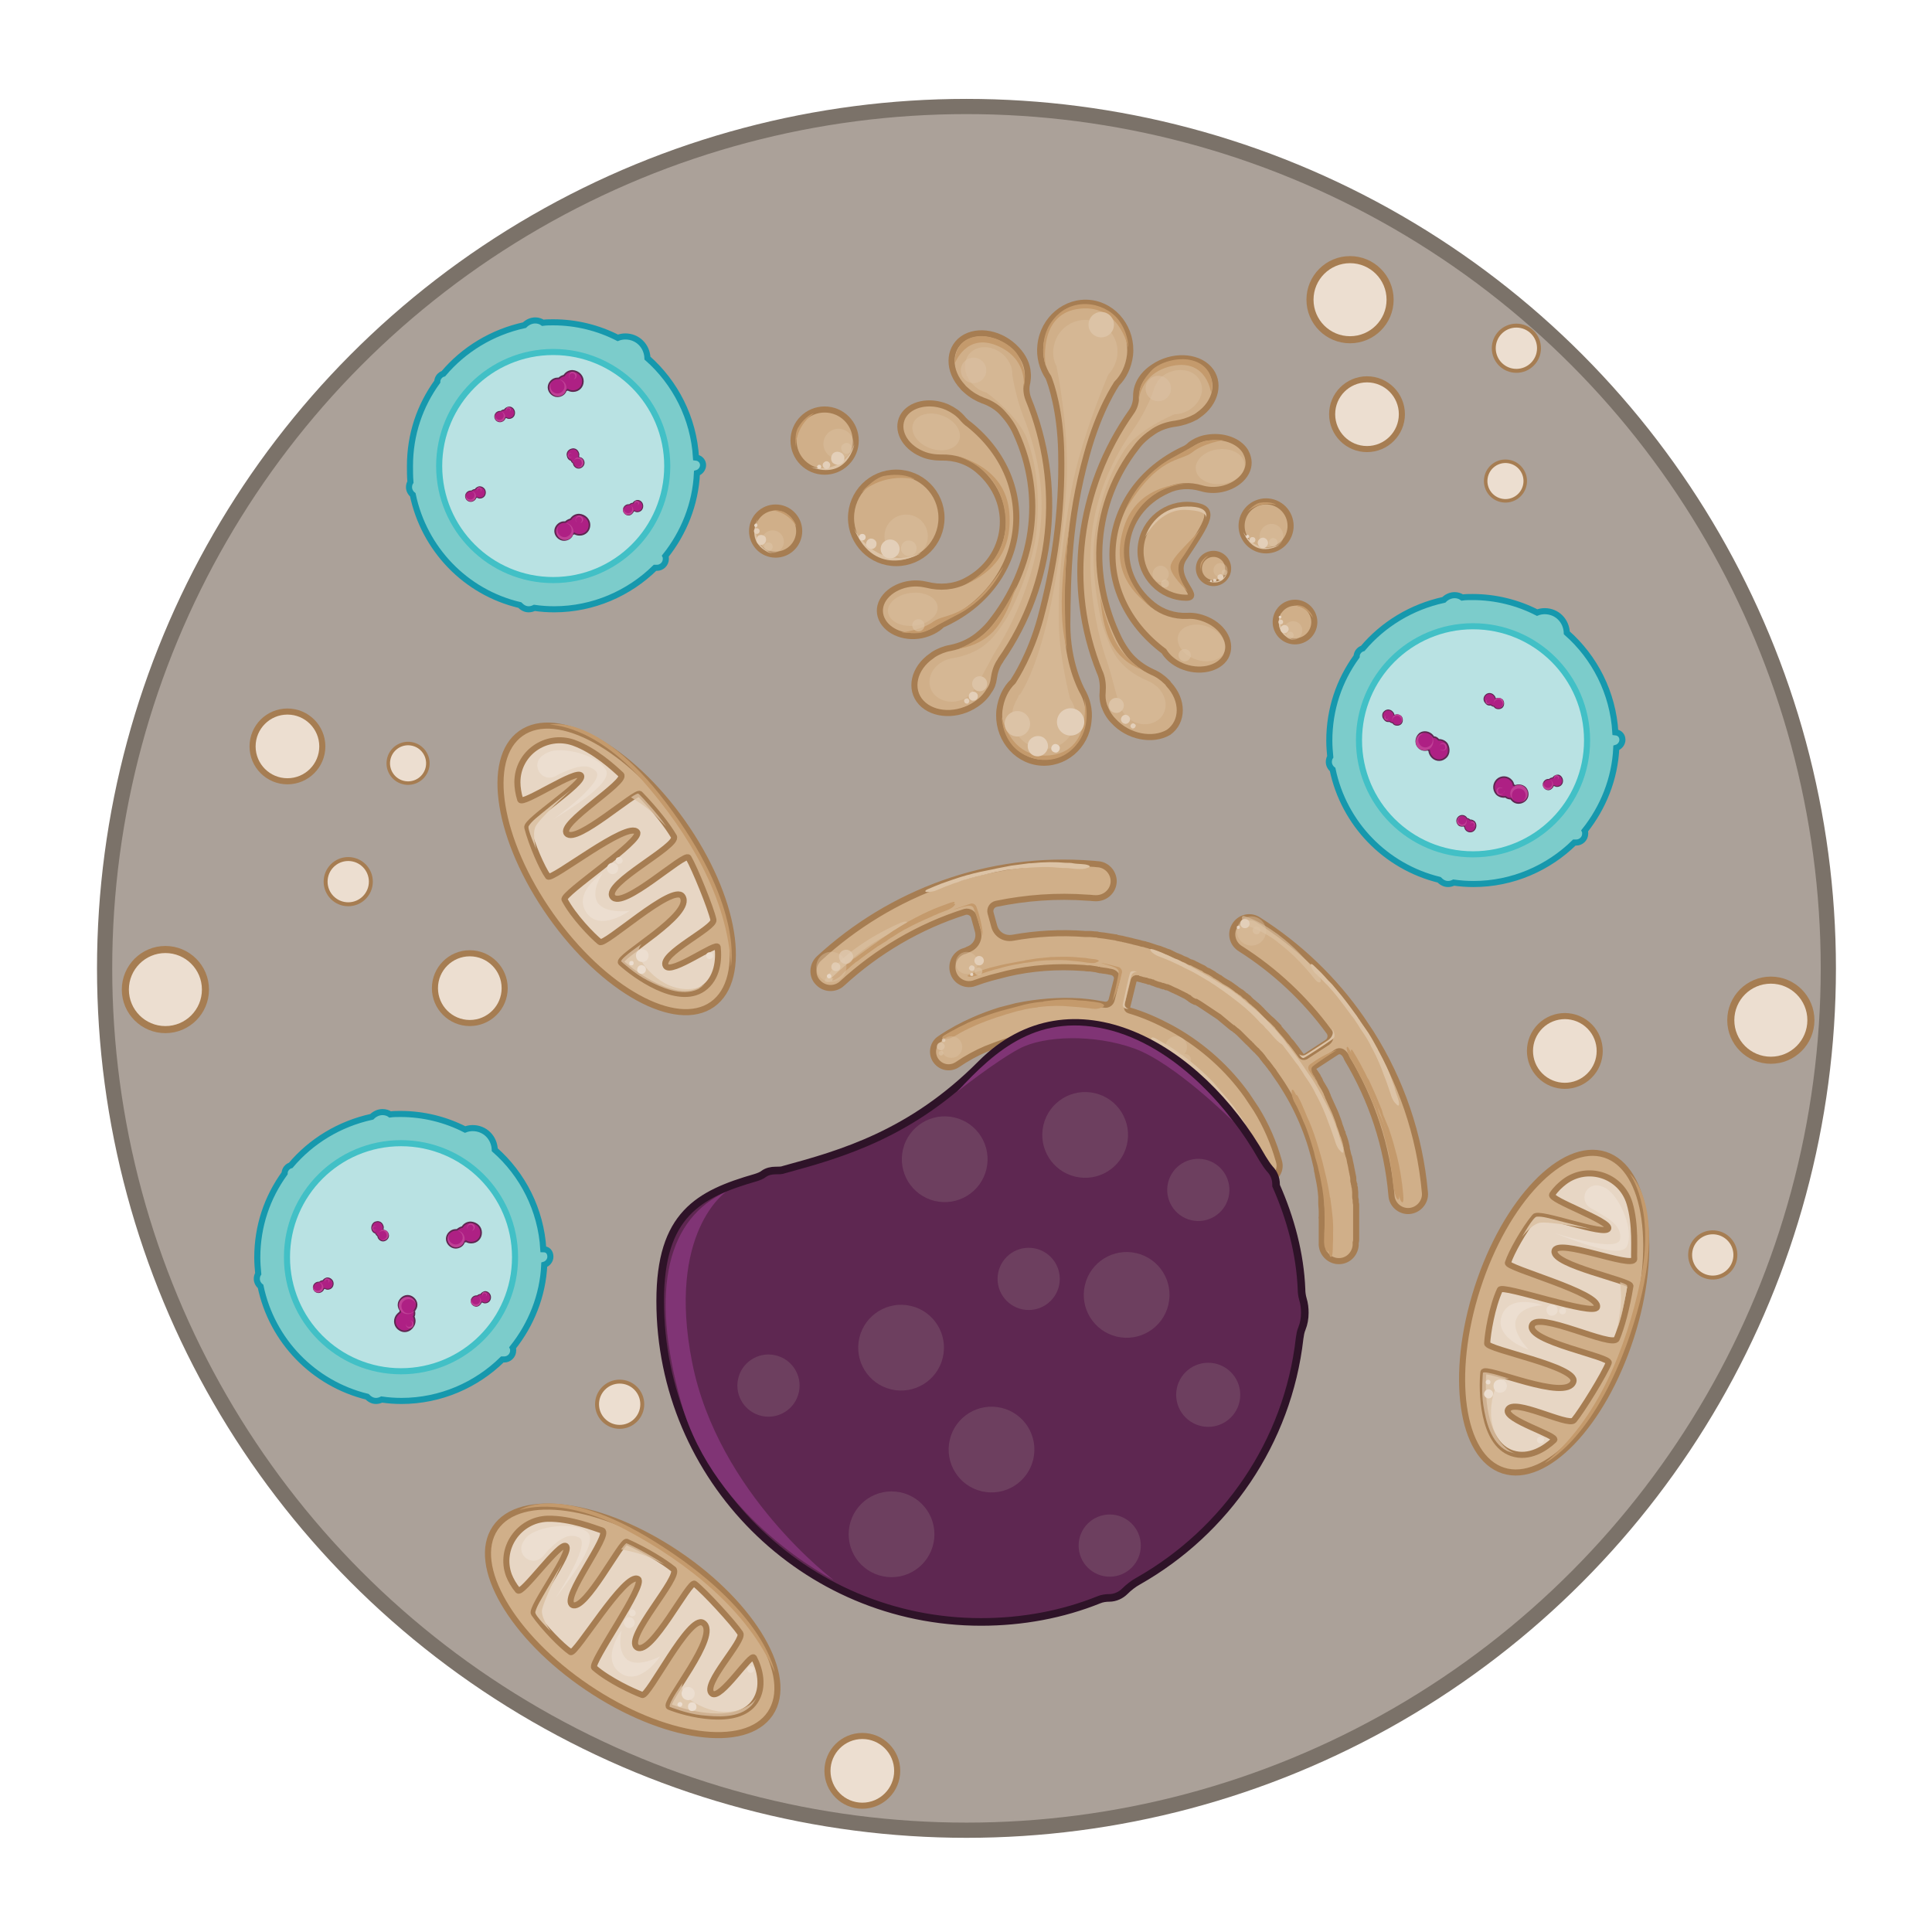 <?xml version="1.0" encoding="utf-8"?>
<!-- Generator: Adobe Illustrator 24.0.3, SVG Export Plug-In . SVG Version: 6.00 Build 0)  -->
<svg version="1.1" id="Layer_1" xmlns="http://www.w3.org/2000/svg" xmlns:xlink="http://www.w3.org/1999/xlink" x="0px" y="0px"
	 viewBox="0 0 410 410" style="enable-background:new 0 0 410 410;" xml:space="preserve">
<style type="text/css">
	.st0{fill:#ABA199;stroke:#7B7269;stroke-width:3.227;stroke-miterlimit:10;}
	.st1{fill:#D0AF89;stroke:#A67D52;stroke-width:1.291;stroke-miterlimit:10;}
	.st2{opacity:0.6;fill:#DCC3A6;}
	.st3{fill:#C49A6C;}
	.st4{fill:#DCC3A6;}
	.st5{opacity:0.4;fill:#DCC3A6;}
	.st6{fill:#E3CFB9;}
	.st7{fill:#E7D6C4;}
	.st8{opacity:0.8;fill:#E3CFB9;}
	.st9{opacity:0.85;fill:#DCC3A6;}
	.st10{opacity:0.6;fill:#E3CFB9;}
	.st11{fill:#5E2751;stroke:#2E1328;stroke-width:1.614;stroke-miterlimit:10;}
	.st12{opacity:0.2;fill:#ABA199;}
	.st13{fill:#803475;}
	.st14{fill:#ECDED0;stroke:#A67D52;stroke-width:1.291;stroke-miterlimit:10;}
	.st15{fill:#ECDED0;stroke:#A67D52;stroke-width:1.501;stroke-miterlimit:10;}
	.st16{fill:#ECDED0;stroke:#A67D52;stroke-width:0.745;stroke-miterlimit:10;}
	.st17{fill:#ECDED0;stroke:#A67D52;stroke-width:0.837;stroke-miterlimit:10;}
	.st18{fill:#7CCCCB;stroke:#1698AD;stroke-width:1.291;stroke-miterlimit:10;}
	.st19{fill:#B9E2E3;stroke:#42C0C6;stroke-width:1.291;stroke-miterlimit:10;}
	.st20{fill:#AE2084;stroke:#5E2751;stroke-width:0.34;stroke-miterlimit:10;}
	.st21{fill:#BF4096;}
	.st22{fill:#AE2084;stroke:#5E2751;stroke-width:0.199;stroke-miterlimit:10;}
	.st23{fill:#E7D6C4;stroke:#A67D52;stroke-width:1.291;stroke-miterlimit:10;}
	.st24{opacity:0.75;fill:#DCC3A6;}
	.st25{fill:#ECDED0;}
	.st26{opacity:0.5;fill:#DCC3A6;}
</style>
<g>
	<circle class="st0" cx="205.1" cy="205.5" r="182.9"/>
	<g>
		<g>
			<path class="st1" d="M283.6,223.3l-4.6,3c-0.3,0.2-0.4,0.6-0.2,0.9l0,0c0.1,0.1,0.2,0.3,0.3,0.4c0.1,0.1,0.1,0.2,0.2,0.3
				c0.1,0.1,0.1,0.2,0.2,0.3c0.1,0.1,0.2,0.3,0.2,0.4c0.2,0.3,0.4,0.6,0.5,1c0.2,0.3,0.4,0.7,0.6,1c0.1,0.2,0.2,0.3,0.3,0.5
				c0.2,0.4,0.4,0.7,0.5,1.1c0.1,0.2,0.2,0.3,0.2,0.5c0.5,1.1,1,2.2,1.5,3.3c0.1,0.2,0.1,0.3,0.2,0.5c0.3,0.8,0.6,1.5,0.8,2.3
				c0.1,0.2,0.1,0.3,0.2,0.5c0.1,0.2,0.1,0.4,0.2,0.6c0.1,0.2,0.1,0.4,0.2,0.5c0,0,0,0,0,0.1c0.1,0.2,0.1,0.4,0.2,0.5
				c0.1,0.2,0.1,0.4,0.2,0.6c0.1,0.3,0.2,0.6,0.3,1c0,0.2,0.1,0.3,0.1,0.5c0.1,0.2,0.1,0.4,0.1,0.6c0,0.1,0.1,0.3,0.1,0.4
				c0.1,0.5,0.2,1,0.4,1.5c0,0.1,0.1,0.3,0.1,0.4c0.1,0.7,0.3,1.3,0.4,2c0,0.2,0.1,0.3,0.1,0.5c0,0.2,0.1,0.3,0.1,0.5
				c0,0.2,0.1,0.3,0.1,0.5c0.1,0.3,0.1,0.7,0.1,1c0,0.2,0,0.3,0.1,0.5c0,0,0,0,0,0c0,0.1,0,0.3,0.1,0.4c0,0.2,0,0.4,0.1,0.6
				c0,0.3,0.1,0.7,0.1,1c0,0.2,0,0.3,0,0.5c0,0.1,0,0.2,0,0.4c0,0.2,0,0.4,0.1,0.7c0,0.3,0,0.7,0.1,1c0,0.3,0,0.7,0,1
				c0,0.2,0,0.4,0,0.7c0,0.4,0,0.9,0,1.3c0,0.2,0,0.4,0,0.7c0,0.2,0,0.5,0,0.7c0,0.1,0,0.2,0,0.3c0,0.2,0,0.4,0,0.6
				c0,0.1,0,0.2,0,0.3c0,0,0,0,0,0c0,0.2,0,0.5,0,0.7c0,0,0,0.1,0,0.1c0,0.2,0,0.4,0,0.6c0,0.1,0,0.2,0,0.3c0,0.3,0,0.5-0.1,0.8
				c0,0.2,0,0.4,0,0.6c-0.2,2.1-2,3.6-4.1,3.3l0,0c-1.9-0.3-3.2-2-3.1-3.8c0-0.2,0-0.3,0-0.5c0-0.2,0-0.4,0-0.6c0-0.1,0-0.2,0-0.3
				c0-0.2,0-0.5,0-0.7c0-0.2,0-0.4,0-0.5c0,0,0-0.1,0-0.1c0-0.2,0-0.4,0-0.6c0,0,0,0,0,0c0-0.1,0-0.2,0-0.3c0-0.1,0-0.2,0-0.3
				c0-0.1,0-0.3,0-0.4c0-0.1,0-0.1,0-0.2c0-0.2,0-0.3,0-0.5c0-0.1,0-0.1,0-0.2c0-0.1-0.1-0.2,0-0.3c0-0.1,0-0.3,0-0.4
				c0-0.2,0-0.4,0-0.7c0,0,0,0,0-0.1c0-0.6-0.1-1.2-0.1-1.8c0-0.2,0-0.4,0-0.6c0-0.1,0-0.3,0-0.4c0-0.1,0-0.2,0-0.3
				c-0.1-1.4-0.3-2.7-0.6-4.1c0-0.1-0.1-0.3-0.1-0.4c0,0,0,0,0-0.1c0-0.2-0.1-0.4-0.1-0.5c0-0.2-0.1-0.3-0.1-0.5
				c0-0.2-0.1-0.5-0.1-0.7c-1.3-6-3.6-11.7-6.8-16.8c-0.6-1-1.3-2-2-3c-0.1-0.2-0.3-0.4-0.4-0.6c0,0,0,0,0,0
				c-0.1-0.1-0.2-0.3-0.3-0.4c-0.1-0.1-0.2-0.2-0.3-0.4c-0.2-0.3-0.5-0.6-0.7-0.9c-0.1-0.1-0.1-0.2-0.2-0.2
				c-0.1-0.1-0.2-0.3-0.3-0.4c0,0,0,0,0,0c-0.1-0.1-0.2-0.3-0.3-0.4c-0.1-0.1-0.2-0.2-0.2-0.3c-0.3-0.4-0.6-0.7-1-1.1
				c-0.1-0.1-0.2-0.3-0.4-0.4c-0.2-0.2-0.3-0.3-0.5-0.5c-0.1-0.1-0.2-0.2-0.3-0.3c-0.1-0.2-0.3-0.3-0.4-0.4
				c-0.1-0.2-0.3-0.3-0.4-0.4c0,0,0,0,0,0c-0.2-0.2-0.4-0.4-0.5-0.5c0,0,0,0,0,0c-0.2-0.2-0.3-0.3-0.5-0.5c-0.1-0.1-0.3-0.3-0.4-0.4
				c0,0,0,0,0,0c-0.1-0.1-0.1-0.1-0.2-0.2c-0.2-0.2-0.3-0.3-0.5-0.5c-0.2-0.1-0.3-0.3-0.5-0.4c-0.2-0.1-0.3-0.3-0.5-0.4c0,0,0,0,0,0
				c0,0-0.1-0.1-0.1-0.1c0,0,0,0-0.1,0c-0.2-0.1-0.3-0.3-0.5-0.4c-0.2-0.2-0.4-0.3-0.6-0.5c-0.2-0.2-0.4-0.3-0.6-0.5
				c-0.2-0.2-0.4-0.3-0.6-0.5c-0.2-0.2-0.4-0.3-0.6-0.5c0,0,0,0,0,0c-0.2-0.1-0.4-0.3-0.6-0.4c0,0,0,0,0,0c0,0,0,0,0,0c0,0,0,0,0,0
				c-0.2-0.1-0.4-0.3-0.6-0.4c-0.2-0.1-0.4-0.3-0.6-0.4c-0.2-0.1-0.4-0.3-0.6-0.4c-0.2-0.1-0.4-0.3-0.6-0.4
				c-0.2-0.1-0.4-0.3-0.6-0.4c-0.4-0.3-0.8-0.5-1.3-0.8c0,0,0,0-0.1,0c0,0,0,0-0.1,0c-0.2-0.1-0.4-0.2-0.6-0.3
				c-0.1-0.1-0.2-0.1-0.3-0.2c0,0-0.1,0-0.1-0.1c-0.1-0.1-0.2-0.1-0.3-0.2c0,0-0.1,0-0.1-0.1c-0.2-0.1-0.4-0.2-0.5-0.3
				c-0.2-0.1-0.4-0.2-0.6-0.3c-0.1,0-0.1-0.1-0.2-0.1c-0.2-0.1-0.4-0.2-0.6-0.3c-0.2-0.1-0.4-0.2-0.6-0.3c-0.1,0-0.1,0-0.2-0.1
				c-0.2-0.1-0.3-0.1-0.5-0.2c-0.1,0-0.1-0.1-0.2-0.1c-0.2-0.1-0.4-0.2-0.6-0.3c0,0,0,0,0,0c-0.2-0.1-0.3-0.1-0.5-0.2
				c0,0-0.1,0-0.1,0c0,0,0,0-0.1,0c-0.2-0.1-0.4-0.2-0.6-0.2c-0.1-0.1-0.2-0.1-0.4-0.1c-0.2-0.1-0.4-0.2-0.6-0.2
				c-0.4-0.1-0.8-0.3-1.1-0.4c-0.1,0-0.1,0-0.2-0.1c0,0-0.1,0-0.1,0c-0.2-0.1-0.4-0.2-0.7-0.2c-0.2-0.1-0.4-0.1-0.6-0.2
				c0,0-0.1,0-0.1,0c-0.1,0-0.2-0.1-0.4-0.1c-0.1,0-0.2-0.1-0.3-0.1c-0.1,0-0.3-0.1-0.4-0.1c-0.1,0-0.3-0.1-0.4-0.1
				c-0.1,0-0.1,0-0.2-0.1c0,0-0.1,0-0.1,0l0,0c-0.3-0.1-0.6,0.1-0.7,0.4l-1.4,5.7c-0.1,0.3,0.1,0.6,0.4,0.7c3.1,0.9,6,2.2,8.8,3.7
				c0.3,0.2,0.6,0.3,0.9,0.5c6.1,3.5,11.3,8.2,15.3,13.8c0.7,1,1.3,2,2,3c2.1,3.4,3.7,7.1,4.8,11c0.6,1.9-0.6,3.8-2.5,4.2l0,0
				c-1.7,0.4-3.4-0.6-3.9-2.3c-1-3.2-2.3-6.3-4-9.1c-0.6-1-1.3-2-2-3c-3.4-4.8-7.9-8.8-13-11.7c-0.4-0.2-0.7-0.4-1.1-0.6
				c-2.4-1.2-4.9-2.3-7.5-3c-1.1-0.3-2.3-0.6-3.5-0.9c-0.8-0.2-1.5-0.3-2.3-0.4c-0.9-0.1-1.9-0.2-2.9-0.3c-3.9-0.3-7.7,0-11.3,0.7
				c-1.2,0.2-2.3,0.5-3.5,0.9c-1.6,0.5-3.2,1.1-4.7,1.7c-2.1,0.9-4.1,2-6,3.3c-1.5,1-3.4,0.7-4.5-0.7l0,0c-1.2-1.5-0.8-3.8,0.8-4.8
				c2.2-1.5,4.6-2.8,7.1-3.9c1.8-0.8,3.7-1.5,5.6-2.1c1.1-0.3,2.3-0.6,3.5-0.9c4.4-0.9,8.9-1.3,13.6-1c1.1,0.1,2.2,0.2,3.3,0.4
				c0.6,0.1,1.2,0.2,1.8,0.3c0.7,0.1,1.3-0.3,1.5-1l1.1-4.3c0.2-0.7-0.3-1.4-1-1.6l0,0c-0.2,0-0.3-0.1-0.5-0.1
				c-0.2,0-0.3-0.1-0.5-0.1c-0.4-0.1-0.9-0.1-1.3-0.2c-0.2,0-0.4,0-0.5-0.1c-0.2,0-0.3,0-0.5-0.1c-0.5-0.1-0.9-0.1-1.4-0.2
				c-0.1,0-0.2,0-0.4,0c-0.4,0-0.7-0.1-1.1-0.1c-5.5-0.4-10.9,0-16,1.2c-1.2,0.3-2.3,0.6-3.5,0.9c-1.1,0.3-2.3,0.7-3.4,1.1
				c-1.8,0.7-3.8-0.2-4.5-1.9l0,0c-0.8-1.9,0.1-4.1,2-4.8c0.3-0.1,0.7-0.2,1-0.4c1.7-0.6,2.6-2.3,2.1-4l-0.8-2.9
				c-0.2-0.8-1.1-1.3-1.9-1.1c-9.8,3.1-18.7,8.4-26.1,15.2c-1.4,1.3-3.6,1.3-5-0.1l0,0c-1.5-1.4-1.4-3.8,0.1-5.2
				c15.2-14,35.9-21.9,58.1-20.1c0.4,0,0.8,0.1,1.2,0.1c2,0.2,3.5,2.1,3.2,4.1h0c-0.3,1.9-2,3.2-3.9,3.1c-0.5,0-1-0.1-1.5-0.1
				c-6.7-0.5-13.2,0-19.5,1.3c-0.9,0.2-1.4,1.1-1.2,1.9l0.8,2.9c0.5,1.7,2.1,2.7,3.9,2.4c5-0.9,10.2-1.2,15.4-0.8c0.2,0,0.3,0,0.5,0
				c0.1,0,0.2,0,0.4,0c0.5,0,0.9,0.1,1.4,0.1c0.2,0,0.3,0,0.5,0.1c0.6,0.1,1.1,0.1,1.6,0.2c0.6,0.1,1.3,0.2,1.9,0.3
				c0.1,0,0.3,0,0.4,0.1c0.3,0.1,0.6,0.1,1,0.2c0.1,0,0.2,0,0.4,0.1c0.2,0,0.3,0.1,0.5,0.1c0.1,0,0.3,0.1,0.4,0.1
				c0.3,0.1,0.6,0.1,0.9,0.2c0.1,0,0.2,0.1,0.3,0.1c0.4,0.1,0.9,0.2,1.3,0.3c0.3,0.1,0.6,0.2,0.8,0.2c0.1,0,0.3,0.1,0.4,0.1
				c0.2,0.1,0.4,0.1,0.7,0.2c0.6,0.2,1.2,0.4,1.8,0.6c0.1,0,0.3,0.1,0.4,0.1c0.4,0.1,0.7,0.3,1.1,0.4c0.2,0.1,0.3,0.1,0.5,0.2
				c0.1,0,0.2,0.1,0.3,0.1c0.2,0.1,0.4,0.1,0.5,0.2c0.1,0.1,0.3,0.1,0.4,0.2c0.1,0.1,0.3,0.1,0.4,0.2c0.1,0.1,0.3,0.1,0.4,0.2
				c0.1,0,0.2,0.1,0.3,0.1c0.1,0,0.1,0.1,0.2,0.1c0.1,0,0.2,0.1,0.3,0.1c0.2,0.1,0.4,0.2,0.6,0.3c0.2,0.1,0.4,0.2,0.5,0.2
				c0.3,0.1,0.5,0.2,0.8,0.4c0.2,0.1,0.3,0.2,0.5,0.2c0.1,0,0.2,0.1,0.3,0.1c0.3,0.1,0.5,0.3,0.8,0.4c0.4,0.2,0.8,0.4,1.2,0.6
				c0.3,0.1,0.6,0.3,0.8,0.5c0,0,0,0,0,0c0.2,0.1,0.4,0.2,0.6,0.3c0,0,0,0,0.1,0c0.2,0.1,0.3,0.2,0.5,0.3c0.2,0.1,0.3,0.2,0.5,0.3
				c0.1,0.1,0.3,0.2,0.4,0.3c0,0,0,0,0,0c0.2,0.1,0.4,0.2,0.5,0.3c0.1,0.1,0.2,0.1,0.4,0.2c0.1,0.1,0.3,0.2,0.4,0.3
				c0.1,0.1,0.2,0.1,0.3,0.2c0.1,0.1,0.2,0.1,0.3,0.2c0.2,0.1,0.3,0.2,0.5,0.3c0.1,0,0.1,0.1,0.2,0.1c0.2,0.1,0.3,0.2,0.5,0.3
				c0.1,0.1,0.2,0.1,0.3,0.2c0.1,0.1,0.3,0.2,0.4,0.3c0.1,0.1,0.2,0.1,0.3,0.2c0.1,0.1,0.3,0.2,0.4,0.3c0.1,0.1,0.2,0.2,0.4,0.3
				c0.1,0.1,0.2,0.1,0.3,0.2c0.1,0.1,0.2,0.2,0.3,0.2c0.1,0.1,0.3,0.2,0.4,0.3c0.1,0.1,0.2,0.2,0.3,0.3c0.1,0.1,0.2,0.2,0.3,0.2
				c0.1,0.1,0.3,0.2,0.4,0.3c0.1,0.1,0.2,0.1,0.2,0.2c0.1,0.1,0.2,0.2,0.3,0.3c0.1,0.1,0.2,0.2,0.3,0.3c0.1,0.1,0.3,0.2,0.4,0.3
				c0.1,0.1,0.1,0.1,0.2,0.2c0.2,0.1,0.3,0.3,0.5,0.4c0.1,0.1,0.1,0.1,0.2,0.2c0.1,0.1,0.3,0.2,0.4,0.4c0.1,0.1,0.2,0.1,0.2,0.2
				c0.1,0.1,0.3,0.2,0.4,0.4c0.1,0.1,0.1,0.1,0.2,0.2c0.1,0.1,0.2,0.2,0.3,0.3c0.1,0.1,0.2,0.2,0.4,0.4c0.4,0.4,0.8,0.8,1.2,1.1
				c0.1,0.1,0.2,0.2,0.4,0.4c0.2,0.2,0.3,0.3,0.5,0.5c0.1,0.1,0.3,0.3,0.4,0.4c0,0,0,0,0,0.1c0.2,0.2,0.3,0.4,0.5,0.6
				c0.5,0.6,1.1,1.2,1.6,1.9c0.1,0.1,0.2,0.3,0.3,0.4c0.1,0.1,0.2,0.2,0.3,0.3c0.7,0.9,1.4,1.8,2.1,2.8c0.2,0.3,0.6,0.4,1,0.2l4.6-3
				c0.7-0.5,0.9-1.5,0.4-2.2c-5.1-7-11.5-13-18.9-17.7c-1.6-1-2.2-3.1-1.2-4.8v0c1-1.8,3.3-2.4,5-1.3c8.7,5.5,16.2,12.7,22,21.1
				c0.7,1,1.3,2,2,3c6.3,10,10.3,21.5,11.4,33.8c0.2,2-1.4,3.8-3.4,3.9l0,0c-1.9,0.1-3.6-1.4-3.7-3.3c-0.9-10.5-4.2-20.3-9.4-29
				C285.3,223.1,284.3,222.8,283.6,223.3z"/>
			<path class="st2" d="M270.6,199.5c-2-1.4-4-2.4-5.8-3c-0.4-0.1-0.9-0.7-1.1-1.2l0,0c-0.3-0.6-0.1-1,0.3-0.9
				c2.1,0.6,4.4,1.9,6.8,3.6c0.3,0.2,0.6,0.4,0.8,0.6c2.8,2.1,5.6,5,8.2,8.3c0.4,0.6,0.6,1.2,0.4,1.5l0,0c-0.2,0.2-0.7,0-1.1-0.5
				c-2.2-2.8-4.6-5.3-7-7.2c0,0,0,0,0,0"/>
			<path class="st2" d="M181.7,202.8c-1.9,1.6-3.4,3.2-4.3,4.8c-0.2,0.4-0.9,0.7-1.5,0.8l0,0c-0.7,0.1-1-0.2-0.8-0.5
				c1.1-1.9,2.9-3.8,5.2-5.7c0.3-0.2,0.5-0.4,0.8-0.6c2.8-2.1,6.2-4.1,10.1-5.8c0.7-0.3,1.3-0.3,1.5,0l0,0c0.2,0.3-0.2,0.7-0.8,0.9
				c-3.3,1.4-6.3,3.1-8.7,4.9c0,0,0,0,0,0"/>
			<path class="st3" d="M217.4,213.2c1.3-0.3,2.5-0.5,3.7-0.6c0.1,0,0.3,0,0.4-0.1c2.9-0.4,5.2-0.5,7.4-0.2c0.4,0,1.3,0.1,1.6,0.1
				c1.1,0.2,2.6,0.2,3.4,0.6c0.4,0.2,0.7,0.5-0.1,0.8l-0.3,0.1c-0.7,0.3-1.7,0.2-2.1,0.1c-1.6-0.2-1.9-0.2-2.9-0.3
				c-0.4,0-1.1-0.1-1.4-0.1c-1.8-0.2-4.1-0.2-6.5,0.1c-0.2,0-0.3,0-0.5,0.1c-1.1,0.1-2.3,0.3-3.4,0.6c-0.5,0.1-1,0.2-1.6,0.4
				c-0.3,0.1-0.7,0.2-1,0.3c-0.4,0.1-0.8,0.2-1.3,0.4c-1.7,0.5-3.3,1.1-4.8,1.7c-0.5,0.2-1,0.4-1.4,0.6c-0.7,0.3-1.3,0.6-1.9,0.9
				c-0.8,0.4-1.6,0.9-2.3,1.3c-0.6,0.3-1.4,0.6-2,0.5l0,0c-0.6-0.1-0.6-0.4,0-0.8c0.8-0.5,1.8-1,2.7-1.5c0.7-0.4,1.5-0.7,2.2-1.1
				c0.5-0.2,0.9-0.4,1.4-0.6c1.8-0.7,3.7-1.4,5.8-2c0.5-0.1,1-0.3,1.5-0.4c0.1,0,0.3-0.1,0.4-0.1"/>
			<path class="st3" d="M189.7,197.9c1-0.6,1.9-1.2,2.8-1.7c0.1-0.1,0.2-0.1,0.3-0.2c2.2-1.2,4-2.1,5.7-2.8c0.3-0.1,1-0.4,1.3-0.5
				c0.9-0.3,2-0.8,2.6-0.9c0.3,0,0.5,0,0,0.5l-0.2,0.2c-0.5,0.4-1.3,0.7-1.6,0.8c-1.3,0.5-1.5,0.6-2.2,0.9c-0.3,0.1-0.8,0.4-1.1,0.5
				c-1.4,0.6-3.2,1.4-5,2.4c-0.1,0.1-0.3,0.1-0.4,0.2c-0.9,0.5-1.7,1-2.6,1.6c-0.4,0.2-0.8,0.5-1.2,0.8c-0.3,0.2-0.5,0.3-0.8,0.5
				c-0.3,0.2-0.6,0.4-1,0.6c-1.3,0.9-2.5,1.8-3.6,2.6c-0.4,0.3-0.7,0.6-1.1,0.8c-0.5,0.4-1,0.8-1.4,1.2c-0.6,0.5-1.2,1-1.7,1.6
				c-0.4,0.4-1.1,0.8-1.5,1l0,0c-0.5,0.2-0.5,0-0.1-0.4c0.6-0.6,1.3-1.2,2-1.8c0.5-0.5,1.1-0.9,1.7-1.4c0.3-0.3,0.7-0.6,1.1-0.8
				c1.4-1,2.8-2.1,4.4-3.2c0.4-0.3,0.7-0.5,1.1-0.8c0.1-0.1,0.2-0.1,0.3-0.2"/>
			<path class="st3" d="M189.6,197.5c1-0.6,1.9-1.2,2.8-1.7c0.1-0.1,0.2-0.1,0.3-0.2c2.2-1.2,4-2.1,5.7-2.8c0.3-0.1,1-0.4,1.3-0.5
				c0.9-0.3,2-0.8,2.6-0.9c0.3,0,0.5,0,0,0.5l-0.2,0.2c-0.5,0.4-1.3,0.7-1.6,0.8c-1.3,0.5-1.5,0.6-2.2,0.9c-0.3,0.1-0.8,0.4-1.1,0.5
				c-1.4,0.6-3.2,1.4-5,2.4c-0.1,0.1-0.3,0.1-0.4,0.2c-0.9,0.5-1.7,1-2.6,1.6c-0.4,0.2-0.8,0.5-1.2,0.8c-0.3,0.2-0.5,0.3-0.8,0.5
				c-0.3,0.2-0.6,0.4-1,0.6c-1.3,0.9-2.5,1.8-3.6,2.6c-0.4,0.3-0.7,0.6-1.1,0.8c-0.5,0.4-1,0.8-1.4,1.2c-0.6,0.5-1.2,1-1.7,1.6
				c-0.4,0.4-1.1,0.8-1.5,1l0,0c-0.5,0.2-0.5,0-0.1-0.4c0.6-0.6,1.3-1.2,2-1.8c0.5-0.5,1.1-0.9,1.7-1.4c0.3-0.3,0.7-0.6,1.1-0.8
				c1.4-1,2.8-2.1,4.4-3.2c0.4-0.3,0.7-0.5,1.1-0.8c0.1-0.1,0.2-0.1,0.3-0.2"/>
			<path class="st4" d="M259.3,231.8c0.9,1,1.7,2,2.4,2.9c0.1,0.1,0.2,0.2,0.3,0.4c1.7,2.4,3,4.4,3.8,6.4c0.1,0.4,0.6,1.2,0.7,1.5
				c0.4,1.1,1.1,2.4,1.1,3.3c0,0.4-0.1,0.9-0.8,0.4l-0.3-0.2c-0.6-0.5-1-1.4-1.1-1.8c-0.6-1.5-0.7-1.8-1.1-2.7
				c-0.1-0.3-0.5-1-0.6-1.3c-0.7-1.7-1.8-3.7-3.3-5.7c-0.1-0.1-0.2-0.3-0.3-0.4c-0.7-0.9-1.4-1.8-2.2-2.7c-0.4-0.4-0.7-0.8-1.1-1.2
				c-0.2-0.3-0.5-0.5-0.7-0.8c-0.3-0.3-0.6-0.6-0.9-0.9c-1.3-1.2-2.6-2.3-3.9-3.3c-0.4-0.3-0.8-0.6-1.3-0.9
				c-0.6-0.4-1.2-0.8-1.7-1.2c-0.8-0.5-1.6-1-2.4-1.3c-0.6-0.3-1.2-0.9-1.5-1.5l0,0c-0.3-0.6,0.1-0.8,0.7-0.5c0.9,0.5,1.8,1,2.8,1.6
				c0.7,0.4,1.4,0.9,2.1,1.4c0.4,0.3,0.8,0.6,1.3,0.9c1.6,1.2,3.1,2.5,4.7,4c0.4,0.4,0.7,0.7,1.1,1.1c0.1,0.1,0.2,0.2,0.3,0.3"/>
			<path class="st4" d="M261.1,210c1.1,0.8,2.1,1.5,3,2.3c0.1,0.1,0.2,0.2,0.3,0.3c2.3,1.8,4,3.4,5.4,5c0.2,0.3,0.9,0.9,1.1,1.2
				c0.7,0.9,1.7,1.8,2,2.6c0.2,0.4,0.2,0.7-0.6,0.3l-0.3-0.1c-0.7-0.4-1.3-1.1-1.6-1.4c-1-1.2-1.2-1.4-1.9-2.1c-0.2-0.3-0.7-0.8-1-1
				c-1.2-1.4-2.8-2.9-4.7-4.4c-0.1-0.1-0.3-0.2-0.4-0.3c-0.9-0.7-1.8-1.4-2.8-2.1c-0.4-0.3-0.9-0.6-1.3-0.9
				c-0.3-0.2-0.6-0.4-0.9-0.6c-0.4-0.2-0.7-0.5-1.1-0.7c-1.5-0.9-3-1.8-4.5-2.5c-0.5-0.2-0.9-0.5-1.4-0.7c-0.6-0.3-1.3-0.6-1.9-0.9
				c-0.9-0.4-1.7-0.7-2.5-1c-0.6-0.2-1.4-0.7-1.7-1.1l0,0c-0.4-0.5-0.2-0.6,0.5-0.4c0.9,0.3,1.9,0.7,2.9,1.2c0.7,0.3,1.5,0.7,2.3,1
				c0.5,0.2,0.9,0.5,1.4,0.7c1.7,0.9,3.5,1.9,5.4,3c0.4,0.3,0.9,0.5,1.3,0.8c0.1,0.1,0.2,0.1,0.3,0.2"/>
			<path class="st4" d="M278.6,229.2c0.7,1.1,1.3,2.2,1.9,3.3c0.1,0.1,0.1,0.3,0.2,0.4c1.4,2.6,2.4,4.7,3,6.7
				c0.1,0.3,0.5,1.2,0.5,1.5c0.3,1.1,0.9,2.4,0.9,3.1c0,0.4-0.1,0.7-0.7,0l-0.2-0.2c-0.5-0.6-0.8-1.5-0.9-1.9
				c-0.5-1.5-0.6-1.7-0.9-2.6c-0.1-0.3-0.4-1-0.5-1.3c-0.6-1.7-1.4-3.7-2.6-5.9c-0.1-0.1-0.2-0.3-0.2-0.4c-0.5-1-1.1-2-1.8-3
				c-0.3-0.4-0.6-0.9-0.9-1.4c-0.2-0.3-0.4-0.6-0.6-0.9c-0.2-0.4-0.5-0.7-0.8-1.1c-1-1.4-2.1-2.8-3.1-4.1c-0.3-0.4-0.7-0.8-1-1.2
				c-0.5-0.5-0.9-1.1-1.4-1.5c-0.6-0.7-1.3-1.3-1.9-1.9c-0.5-0.4-1-1.2-1.2-1.7l0,0c-0.2-0.6,0.1-0.7,0.6-0.2
				c0.7,0.7,1.5,1.4,2.2,2.2c0.5,0.6,1.1,1.2,1.7,1.8c0.3,0.4,0.7,0.8,1,1.2c1.3,1.5,2.5,3.1,3.8,4.9c0.3,0.4,0.6,0.8,0.9,1.3
				c0.1,0.1,0.2,0.2,0.2,0.3"/>
			<path class="st4" d="M290.4,219.2c0.7,1.1,1.3,2.2,1.9,3.3c0.1,0.1,0.1,0.3,0.2,0.4c1.4,2.6,2.4,4.7,3,6.7
				c0.1,0.3,0.5,1.2,0.5,1.5c0.3,1.1,0.9,2.4,0.9,3.1c0,0.4-0.1,0.7-0.7,0l-0.2-0.2c-0.5-0.6-0.8-1.5-0.9-1.9
				c-0.5-1.5-0.6-1.7-0.9-2.6c-0.1-0.3-0.4-1-0.5-1.3c-0.6-1.7-1.4-3.7-2.6-5.9c-0.1-0.1-0.2-0.3-0.2-0.4c-0.5-1-1.1-2-1.8-3
				c-0.3-0.4-0.6-0.9-0.9-1.4c-0.2-0.3-0.4-0.6-0.6-0.9c-0.2-0.4-0.5-0.7-0.8-1.1c-1-1.4-2.1-2.8-3.1-4.1c-0.3-0.4-0.7-0.8-1-1.2
				c-0.5-0.5-0.9-1.1-1.4-1.5c-0.6-0.7-1.3-1.3-1.9-1.9c-0.5-0.4-1-1.2-1.2-1.7l0,0c-0.2-0.6,0.1-0.7,0.6-0.2
				c0.7,0.7,1.5,1.4,2.2,2.2c0.5,0.6,1.1,1.2,1.7,1.8c0.3,0.4,0.7,0.8,1,1.2c1.3,1.5,2.5,3.1,3.8,4.9c0.3,0.4,0.6,0.8,0.9,1.3
				c0.1,0.1,0.2,0.2,0.2,0.3"/>
			<path class="st4" d="M214.6,183.7c1.3-0.2,2.5-0.3,3.8-0.5c0.1,0,0.3,0,0.4,0c2.9-0.3,5.2-0.3,7.3-0.1c0.4,0,1.3,0,1.6,0.1
				c1.1,0.2,2.5,0.1,3.2,0.4c0.4,0.1,0.6,0.4-0.2,0.6l-0.3,0.1c-0.7,0.2-1.7,0.1-2.1,0.1c-1.6-0.2-1.8-0.2-2.8-0.2
				c-0.3,0-1-0.1-1.4-0.1c-1.8-0.2-4-0.1-6.4,0.1c-0.2,0-0.3,0-0.5,0c-1.1,0.1-2.3,0.3-3.5,0.4c-0.5,0.1-1.1,0.2-1.6,0.3
				c-0.3,0.1-0.7,0.1-1,0.2c-0.4,0.1-0.9,0.2-1.3,0.3c-1.7,0.4-3.4,0.8-5,1.3c-0.5,0.1-1,0.3-1.5,0.5c-0.7,0.2-1.3,0.4-2,0.7
				c-0.9,0.3-1.7,0.7-2.5,1c-0.6,0.3-1.5,0.4-2,0.4l0,0c-0.6,0-0.6-0.3,0.1-0.6c0.9-0.4,1.9-0.8,2.9-1.2c0.8-0.3,1.5-0.5,2.3-0.8
				c0.5-0.2,1-0.3,1.5-0.5c1.9-0.6,3.9-1.1,6-1.5c0.5-0.1,1-0.2,1.5-0.3c0.1,0,0.3-0.1,0.4-0.1"/>
			<path class="st3" d="M280.7,249c0.3,1.3,0.5,2.5,0.7,3.7c0,0.1,0,0.3,0.1,0.4c0.4,2.9,0.7,5.2,0.6,7.3c0,0.4,0,1.3,0,1.6
				c-0.1,1.1,0,2.5-0.2,3.3c-0.1,0.4-0.4,0.6-0.6-0.2l-0.1-0.3c-0.3-0.7-0.2-1.7-0.2-2.1c0-1.6,0.1-1.8,0.1-2.8c0-0.4,0-1,0-1.4
				c0-1.8-0.1-4-0.5-6.4c0-0.2-0.1-0.3-0.1-0.5c-0.2-1.1-0.4-2.3-0.7-3.4c-0.1-0.5-0.2-1-0.4-1.6c-0.1-0.3-0.2-0.7-0.3-1
				c-0.1-0.4-0.2-0.8-0.3-1.3c-0.5-1.7-1-3.3-1.6-4.9c-0.2-0.5-0.4-1-0.6-1.4c-0.3-0.7-0.5-1.3-0.8-1.9c-0.4-0.9-0.8-1.7-1.2-2.4
				c-0.3-0.6-0.5-1.4-0.5-2l0,0c0-0.6,0.3-0.6,0.6,0c0.5,0.9,0.9,1.8,1.3,2.8c0.3,0.7,0.6,1.5,1,2.3c0.2,0.5,0.4,1,0.6,1.5
				c0.7,1.8,1.3,3.8,1.9,5.9c0.1,0.5,0.3,1,0.4,1.5c0,0.1,0.1,0.3,0.1,0.4"/>
			<path class="st3" d="M281.5,250.1c0.3,1.3,0.5,2.5,0.7,3.7c0,0.1,0,0.3,0.1,0.4c0.4,2.9,0.7,5.2,0.6,7.3c0,0.4,0,1.3,0,1.6
				c-0.1,1.1,0,2.5-0.2,3.3c-0.1,0.4-0.4,0.6-0.6-0.2l-0.1-0.3c-0.3-0.7-0.2-1.7-0.2-2.1c0-1.6,0.1-1.8,0.1-2.8c0-0.4,0-1,0-1.4
				c0-1.8-0.1-4-0.5-6.4c0-0.2-0.1-0.3-0.1-0.5c-0.2-1.1-0.4-2.3-0.7-3.4c-0.1-0.5-0.2-1-0.4-1.6c-0.1-0.3-0.2-0.7-0.3-1
				c-0.1-0.4-0.2-0.8-0.3-1.3c-0.5-1.7-1-3.3-1.6-4.9c-0.2-0.5-0.4-1-0.6-1.4c-0.3-0.7-0.5-1.3-0.8-1.9c-0.4-0.9-0.8-1.7-1.2-2.4
				c-0.3-0.6-0.5-1.4-0.5-2l0,0c0-0.6,0.3-0.6,0.6,0c0.5,0.9,0.9,1.8,1.3,2.8c0.3,0.7,0.6,1.5,1,2.3c0.2,0.5,0.4,1,0.6,1.5
				c0.7,1.8,1.3,3.8,1.9,5.9c0.1,0.5,0.3,1,0.4,1.5c0,0.1,0.1,0.3,0.1,0.4"/>
			<path class="st3" d="M220,203.4c1-0.1,2-0.2,3-0.3c0.1,0,0.2,0,0.3,0c2.3-0.1,4.1-0.1,5.8,0.1c0.3,0,1,0.1,1.3,0.1
				c0.9,0.2,2,0.2,2.5,0.4c0.3,0.1,0.5,0.3-0.2,0.5l-0.2,0.1c-0.6,0.2-1.3,0-1.7,0c-1.2-0.2-1.4-0.2-2.2-0.3c-0.3,0-0.8-0.1-1.1-0.1
				c-1.4-0.2-3.2-0.2-5.1-0.1c-0.1,0-0.3,0-0.4,0c-0.9,0.1-1.8,0.1-2.8,0.3c-0.4,0.1-0.8,0.1-1.3,0.2c-0.3,0-0.6,0.1-0.8,0.1
				c-0.3,0.1-0.7,0.1-1,0.2c-1.4,0.2-2.7,0.5-4,0.9c-0.4,0.1-0.8,0.2-1.2,0.3c-0.5,0.2-1.1,0.3-1.6,0.5c-0.7,0.2-1.4,0.5-2,0.7
				c-0.5,0.2-1.2,0.3-1.6,0.3l0,0c-0.5-0.1-0.5-0.3,0.1-0.5c0.7-0.3,1.5-0.6,2.3-0.8c0.6-0.2,1.2-0.4,1.9-0.6
				c0.4-0.1,0.8-0.2,1.2-0.3c1.5-0.4,3.1-0.7,4.8-1c0.4-0.1,0.8-0.1,1.2-0.2c0.1,0,0.2,0,0.3-0.1"/>
			<path class="st3" d="M293.8,238.8c0.4,1.2,0.8,2.4,1.1,3.5c0,0.1,0.1,0.3,0.1,0.4c0.8,2.7,1.2,4.9,1.5,6.9c0,0.3,0.2,1.2,0.2,1.5
				c0.1,1.1,0.3,2.4,0.2,3.1c-0.1,0.4-0.2,0.6-0.6-0.1l-0.1-0.3c-0.3-0.7-0.4-1.6-0.5-2c-0.2-1.5-0.2-1.7-0.3-2.7
				c0-0.3-0.2-1-0.2-1.3c-0.2-1.7-0.6-3.8-1.3-6.1c0-0.2-0.1-0.3-0.1-0.5c-0.3-1-0.6-2.1-1-3.2c-0.2-0.5-0.3-1-0.5-1.5
				c-0.1-0.3-0.2-0.6-0.4-1c-0.1-0.4-0.3-0.8-0.5-1.2c-0.6-1.6-1.3-3.1-2-4.5c-0.2-0.5-0.4-0.9-0.7-1.3c-0.3-0.6-0.6-1.2-0.9-1.8
				c-0.4-0.8-0.9-1.5-1.3-2.2c-0.3-0.5-0.6-1.3-0.7-1.9l0,0c-0.1-0.6,0.2-0.6,0.5,0c0.5,0.8,1,1.7,1.5,2.6c0.4,0.7,0.7,1.4,1.1,2.1
				c0.2,0.4,0.4,0.9,0.7,1.3c0.8,1.7,1.6,3.5,2.4,5.5c0.2,0.5,0.4,0.9,0.5,1.4c0,0.1,0.1,0.2,0.1,0.4"/>
			<path class="st3" d="M294.7,239.4c0.4,1.2,0.8,2.4,1.1,3.5c0,0.1,0.1,0.3,0.1,0.4c0.8,2.7,1.2,4.9,1.5,6.9c0,0.3,0.2,1.2,0.2,1.5
				c0.1,1.1,0.3,2.4,0.2,3.1c-0.1,0.4-0.2,0.6-0.6-0.1l-0.1-0.3c-0.3-0.7-0.4-1.6-0.5-2c-0.2-1.5-0.2-1.7-0.3-2.7
				c0-0.3-0.2-1-0.2-1.3c-0.2-1.7-0.6-3.8-1.3-6.1c0-0.2-0.1-0.3-0.1-0.5c-0.3-1-0.6-2.1-1-3.2c-0.2-0.5-0.3-1-0.5-1.5
				c-0.1-0.3-0.2-0.6-0.4-1c-0.1-0.4-0.3-0.8-0.5-1.2c-0.6-1.6-1.3-3.1-2-4.5c-0.2-0.5-0.4-0.9-0.7-1.3c-0.3-0.6-0.6-1.2-0.9-1.8
				c-0.4-0.8-0.9-1.5-1.3-2.2c-0.3-0.5-0.6-1.3-0.7-1.9l0,0c-0.1-0.6,0.2-0.6,0.5,0c0.5,0.8,1,1.7,1.5,2.6c0.4,0.7,0.7,1.4,1.1,2.1
				c0.2,0.4,0.4,0.9,0.7,1.3c0.8,1.7,1.6,3.5,2.4,5.5c0.2,0.5,0.4,0.9,0.5,1.4c0,0.1,0.1,0.2,0.1,0.4"/>
			<path class="st5" d="M203.7,202.5c1-0.8,2.5-0.6,3.3,0.4c0.8,1,0.6,2.5-0.4,3.3c-1,0.8-2.5,0.6-3.3-0.4
				C202.5,204.8,202.7,203.3,203.7,202.5z"/>
			<circle class="st5" cx="201.9" cy="222.2" r="2.3"/>
			
				<ellipse transform="matrix(0.929 -0.369 0.369 0.929 -54.177 112.047)" class="st5" cx="265.7" cy="197.6" rx="3.1" ry="3.1"/>
			
				<ellipse transform="matrix(0.89 -0.457 0.457 0.89 -74.258 103.133)" class="st5" cx="176.3" cy="205.2" rx="3.2" ry="3.2"/>
			<ellipse transform="matrix(0.816 -0.578 0.578 0.816 -79.688 157.518)" class="st6" cx="207.8" cy="204" rx="1" ry="1"/>
			<path class="st6" d="M264.6,196.9c-0.5,0.2-1.1,0-1.3-0.5c-0.2-0.5,0-1.1,0.5-1.3c0.5-0.2,1.1,0,1.3,0.5
				C265.3,196.1,265.1,196.7,264.6,196.9z"/>
			<path class="st7" d="M206.1,206.5c0.2-0.1,0.4,0,0.4,0.2c0.1,0.2,0,0.4-0.2,0.4s-0.4,0-0.4-0.2
				C205.8,206.7,205.9,206.6,206.1,206.5z"/>
			<path class="st7" d="M262.7,196.5c0.2-0.1,0.4,0,0.4,0.2c0.1,0.2,0,0.4-0.2,0.4c-0.2,0.1-0.4,0-0.4-0.2
				C262.4,196.7,262.5,196.5,262.7,196.5z"/>
			<path class="st6" d="M206.5,206c-0.3,0.1-0.6,0-0.8-0.3s0-0.6,0.3-0.8c0.3-0.1,0.6,0,0.8,0.3C206.9,205.5,206.8,205.9,206.5,206z
				"/>
			<path class="st8" d="M200.4,221.1c-0.2,0.1-0.4,0-0.5-0.2s0-0.4,0.2-0.5c0.2-0.1,0.4,0,0.5,0.2
				C200.7,220.8,200.6,221,200.4,221.1z"/>
			<path class="st2" d="M208,206.9c-0.4,0.2-0.9,0-1.1-0.4s0-0.9,0.4-1.1c0.4-0.2,0.9,0,1.1,0.4C208.6,206.2,208.4,206.7,208,206.9z
				"/>
			<path class="st9" d="M200,222.8c-0.4,0.2-0.9,0-1.1-0.4c-0.2-0.4,0-0.9,0.4-1.1s0.9,0,1.1,0.4C200.6,222.1,200.4,222.6,200,222.8
				z"/>
			<circle class="st2" cx="199.7" cy="223.5" r="0.5"/>
			<path class="st2" d="M267,198.2c-0.4,0.2-0.9,0-1.1-0.4c-0.2-0.4,0-0.9,0.4-1.1s0.9,0,1.1,0.4C267.6,197.5,267.4,198,267,198.2z"
				/>
			<circle class="st5" cx="249.6" cy="222.2" r="2.3"/>
			<path class="st5" d="M252.1,225.8c-0.6,0.3-1.2,0-1.5-0.5s0-1.2,0.5-1.5s1.2,0,1.5,0.5C252.9,224.8,252.7,225.5,252.1,225.8z"/>
			<path class="st10" d="M180.2,204.4c-0.8,0.4-1.7,0-2-0.7c-0.4-0.8,0-1.7,0.7-2c0.8-0.4,1.7,0,2,0.7
				C181.3,203.1,180.9,204,180.2,204.4z"/>
			<path class="st7" d="M175.8,206.7c0.2-0.1,0.5,0,0.6,0.3s0,0.5-0.3,0.6c-0.2,0.1-0.5,0-0.6-0.3
				C175.4,207,175.6,206.8,175.8,206.7z"/>
			<path class="st8" d="M177.8,206c-0.5,0.2-1,0-1.3-0.4c-0.2-0.5,0-1,0.4-1.3c0.5-0.2,1,0,1.3,0.4
				C178.5,205.2,178.3,205.8,177.8,206z"/>
			<path class="st3" d="M279.9,230.3c0,0-1.3-1.9-2.1-3.1c-0.3-0.5-0.2-1.1,0.3-1.4c1.4-1,3.3-2.2,5.6-3c0,0-4.2,2.7-5.1,3.5
				C277.6,227.1,279.5,229.2,279.9,230.3z"/>
			<path class="st3" d="M233.6,204.3c0,0,2.3,0.5,3.7,0.9c0.5,0.1,0.9,0.7,0.8,1.2c-0.4,1.7-0.9,3.9-2,6c0,0,1.2-4.8,1.3-6.1
				C237.5,205.1,234.6,204.8,233.6,204.3z"/>
			<path class="st3" d="M202.3,193c0,0,2.2-0.7,3.6-1.2c0.5-0.2,1.1,0.1,1.3,0.6c0.6,1.6,1.2,3.8,1.4,6.2c0,0-1.5-4.7-2-5.9
				S203.4,192.9,202.3,193z"/>
			<path class="st4" d="M239.5,214.1c0,0-1.5,0.1-1.2-1.1c0.3-1.3,1.3-6.2,1.6-6.7c0.3-0.4,1.4-0.1,1.4-0.1s-0.9,0-1.2,0.8
				c-0.3,1-1.4,5.9-1.4,5.9S238.5,213.8,239.5,214.1z"/>
			<path class="st4" d="M282.6,218.1c0,0,1.3,1.8,0.1,2.5c-1.1,0.8-5.5,3.7-6,3.9s-1-0.8-1-0.8s0.6,0.6,1.4,0.1
				c0.7-0.4,3.4-2.2,4.8-3.1c0.7-0.5,1.1-1.3,0.9-2.1C282.8,218.4,282.7,218.3,282.6,218.1z"/>
		</g>
		<g>
			<path class="st11" d="M276.9,278.6c0,1.2-0.2,2.3-0.6,3.3c-0.3,0.7-0.4,1.4-0.5,2.1c-2.5,22.1-15.7,41-34.2,51.5
				c-1.1,0.6-2.1,1.4-2.9,2.2c-0.8,0.8-2,1.4-3.3,1.4c0,0,0,0,0,0c-0.7,0-1.5,0.1-2.2,0.4c-7.7,3.1-16.2,4.7-25,4.7
				c-37.6,0-68.1-30.5-68.1-68.1c0-18.3,8.1-22.7,20.3-26.2c0.6-0.2,1.2-0.4,1.7-0.8c0.7-0.5,1.6-0.7,2.5-0.7c0.1,0,0.1,0,0.2,0
				c0.5,0,1.1,0,1.6-0.2c12.1-3.3,27-7.5,41.8-22.4c19.2-19.2,46.1-4.1,59.7,20c0.5,0.8,1,1.6,1.6,2.3c0.8,0.8,1.3,2,1.3,3.2
				c0,0.1,0,0.2,0,0.3c3.1,7,5.1,14.5,5.4,22c0,0.7,0.1,1.4,0.3,2.1C276.8,276.7,276.9,277.6,276.9,278.6z"/>
			
				<ellipse transform="matrix(0.23 -0.973 0.973 0.23 -56.981 409.546)" class="st12" cx="230.3" cy="240.8" rx="9.1" ry="9.1"/>
			
				<ellipse transform="matrix(0.23 -0.973 0.973 0.23 -83.087 444.283)" class="st12" cx="239.1" cy="274.6" rx="9.1" ry="9.1"/>
			
				<ellipse transform="matrix(0.23 -0.973 0.973 0.23 -137.174 441.612)" class="st12" cx="210.4" cy="307.5" rx="9.1" ry="9.1"/>
			
				<ellipse transform="matrix(0.23 -0.973 0.973 0.23 -130.955 406.373)" class="st12" cx="191.3" cy="285.9" rx="9.1" ry="9.1"/>
			
				<ellipse transform="matrix(0.204 -0.979 0.979 0.204 -158.113 393.722)" class="st12" cx="163.1" cy="294.1" rx="6.6" ry="6.6"/>
			<circle class="st12" cx="256.4" cy="296" r="6.8"/>
			<circle class="st12" cx="189.2" cy="325.6" r="9.1"/>
			<circle class="st12" cx="235.5" cy="328" r="6.6"/>
			<circle class="st12" cx="218.3" cy="271.4" r="6.6"/>
			
				<ellipse transform="matrix(0.23 -0.973 0.973 0.23 -84.894 384.537)" class="st12" cx="200.5" cy="245.9" rx="9.1" ry="9.1"/>
			
				<ellipse transform="matrix(0.23 -0.973 0.973 0.23 -49.773 441.901)" class="st12" cx="254.3" cy="252.4" rx="6.6" ry="6.6"/>
			<path class="st13" d="M154.1,252.9c0,0-12.7,8.6-7.2,36.3c5.5,27.7,30,46.1,30,46.1s-25.3-12.7-32.3-37.5S142,258.4,154.1,252.9z
				"/>
			<path class="st13" d="M203.1,231.7c0,0,8.2-6.5,13.3-9.2c5.1-2.7,15.7-3.1,24.3,0c8.6,3.1,20.9,15.4,20.9,15.4
				s-10.3-15-25.7-19.2C220.5,214.6,211.3,222.8,203.1,231.7z"/>
		</g>
	</g>
	<circle class="st14" cx="290.1" cy="87.9" r="7.4"/>
	<circle class="st14" cx="61" cy="158.4" r="7.4"/>
	<circle class="st14" cx="183" cy="375.8" r="7.4"/>
	<circle class="st14" cx="99.7" cy="209.7" r="7.4"/>
	<circle class="st15" cx="286.5" cy="63.6" r="8.5"/>
	<circle class="st15" cx="35.1" cy="210" r="8.5"/>
	
		<ellipse transform="matrix(0.16 -0.987 0.987 0.16 167.588 401.096)" class="st16" cx="319.5" cy="102.1" rx="4.2" ry="4.2"/>
	
		<ellipse transform="matrix(0.162 -0.987 0.987 0.162 -87.21 221.136)" class="st16" cx="86.5" cy="161.9" rx="4.2" ry="4.2"/>
	<circle class="st17" cx="321.8" cy="73.9" r="4.8"/>
	<circle class="st17" cx="73.9" cy="187.1" r="4.8"/>
	<circle class="st17" cx="131.5" cy="298" r="4.8"/>
	
		<ellipse transform="matrix(0.638 -0.77 0.77 0.638 -51.43 336.536)" class="st14" cx="332.1" cy="222.9" rx="7.4" ry="7.4"/>
	<circle class="st15" cx="375.8" cy="216.5" r="8.5"/>
	
		<ellipse transform="matrix(6.949015e-02 -0.998 0.998 6.949015e-02 72.26 610.373)" class="st17" cx="363.3" cy="266.5" rx="4.8" ry="4.8"/>
	<g>
		<path class="st18" d="M149.2,98.7c0,0.8-0.6,1.5-1.3,1.7c-0.3,6.6-2.8,12.7-6.7,17.6c0.1,0.2,0.1,0.4,0.1,0.6
			c0,1.1-0.9,1.9-1.9,1.9c-0.1,0-0.3,0-0.4,0c-5.5,5.4-13.1,8.8-21.4,8.8c-1.4,0-2.8-0.1-4.2-0.3c-0.4,0.2-0.8,0.3-1.2,0.3
			c-0.8,0-1.4-0.4-1.9-0.9C98.8,125.7,90,116.5,87.6,105c-0.5-0.4-0.8-1-0.8-1.6c0-0.4,0.1-0.8,0.3-1.1C87,101.1,87,100,87,98.9
			c0-6.7,2.1-12.8,5.8-17.9c0-0.8,0.6-1.5,1.3-1.7c4.3-5.1,10.3-8.8,17.2-10.3c0.6-0.6,1.4-1,2.3-1c0.6,0,1.2,0.2,1.6,0.5
			c0.7-0.1,1.5-0.1,2.2-0.1c4.9,0,9.6,1.2,13.7,3.3c0.5-0.2,1.1-0.3,1.6-0.3c2.6,0,4.6,2,4.7,4.6c5.9,5.2,9.8,12.7,10.3,21.1
			C148.6,97.2,149.2,97.9,149.2,98.7z"/>
		<circle class="st19" cx="117.4" cy="98.9" r="24.2"/>
		<g>
			<path class="st20" d="M125.1,111.4c0,1.2-0.9,2.1-2.1,2.1c-0.4,0-0.8-0.1-1.1-0.3c-0.1,0.1-0.2,0.1-0.4,0.1
				c-0.2,0.8-1,1.3-1.8,1.3c-1,0-1.9-0.9-1.9-1.9s0.9-1.9,1.9-1.9c0.1,0,0.2,0,0.3,0c0.3-0.3,0.7-0.5,1.1-0.6c0.4-0.6,1-1,1.8-1
				C124.2,109.3,125.1,110.3,125.1,111.4z"/>
			<path class="st21" d="M121.7,112.8c0,1-0.8,1.8-1.8,1.8c-1,0-1.8-0.8-1.8-1.8c0-0.5,0.2-1,0.6-1.4c-0.3,0.3-0.4,0.7-0.4,1.1
				c0,0.8,0.7,1.5,1.5,1.5c0.8,0,1.5-0.7,1.5-1.5c0-0.8-0.7-1.5-1.5-1.5c0,0,0.1,0,0.1,0C120.8,110.9,121.7,111.8,121.7,112.8z"/>
			<path class="st21" d="M122.3,109.8c0.2-0.4,0.7-0.5,1.1-0.2s0.5,0.7,0.2,1.1c-0.1,0.2-0.3,0.3-0.6,0.3c0.2,0,0.3-0.1,0.4-0.3
				c0.2-0.3,0.1-0.7-0.2-0.9c-0.3-0.2-0.7-0.1-0.9,0.2c-0.2,0.3-0.1,0.7,0.2,0.9c0,0,0,0,0,0C122.1,110.7,122,110.2,122.3,109.8z"/>
		</g>
		<g>
			<path class="st22" d="M109.2,87.6c0,0.7-0.5,1.2-1.2,1.2c-0.2,0-0.4-0.1-0.6-0.2c-0.1,0-0.1,0.1-0.2,0.1
				c-0.1,0.4-0.6,0.8-1.1,0.8c-0.6,0-1.1-0.5-1.1-1.1c0-0.6,0.5-1.1,1.1-1.1c0.1,0,0.1,0,0.2,0c0.2-0.2,0.4-0.3,0.7-0.3
				c0.2-0.3,0.6-0.6,1-0.6C108.6,86.3,109.2,86.9,109.2,87.6z"/>
			<path class="st21" d="M107.2,88.4c0,0.6-0.5,1.1-1.1,1.1c-0.6,0-1.1-0.5-1.1-1.1c0-0.3,0.1-0.6,0.4-0.8c-0.2,0.2-0.3,0.4-0.3,0.6
				c0,0.5,0.4,0.9,0.9,0.9c0.5,0,0.9-0.4,0.9-0.9c0-0.5-0.4-0.9-0.9-0.9c0,0,0,0,0.1,0C106.7,87.3,107.2,87.8,107.2,88.4z"/>
			<path class="st21" d="M107.5,86.6c0.1-0.2,0.4-0.3,0.7-0.1c0.2,0.1,0.3,0.4,0.1,0.7c-0.1,0.1-0.2,0.2-0.3,0.2
				c0.1,0,0.2-0.1,0.2-0.2c0.1-0.2,0.1-0.4-0.1-0.5c-0.2-0.1-0.4-0.1-0.5,0.1c-0.1,0.2-0.1,0.4,0.1,0.5c0,0,0,0,0,0
				C107.4,87.1,107.4,86.8,107.5,86.6z"/>
		</g>
		<g>
			<path class="st20" d="M123.7,80.9c0,1.2-0.9,2.1-2.1,2.1c-0.4,0-0.8-0.1-1.1-0.3c-0.1,0.1-0.2,0.1-0.4,0.1
				c-0.2,0.8-1,1.3-1.8,1.3c-1,0-1.9-0.9-1.9-1.9c0-1,0.9-1.9,1.9-1.9c0.1,0,0.2,0,0.3,0c0.3-0.3,0.7-0.5,1.1-0.6c0.4-0.6,1-1,1.8-1
				C122.8,78.8,123.7,79.8,123.7,80.9z"/>
			<path class="st21" d="M120.2,82.3c0,1-0.8,1.8-1.8,1.8c-1,0-1.8-0.8-1.8-1.8c0-0.5,0.2-1,0.6-1.4c-0.3,0.3-0.4,0.7-0.4,1.1
				c0,0.8,0.7,1.5,1.5,1.5c0.8,0,1.5-0.7,1.5-1.5c0-0.8-0.7-1.5-1.5-1.5c0,0,0.1,0,0.1,0C119.4,80.5,120.2,81.3,120.2,82.3z"/>
			<path class="st21" d="M120.9,79.3c0.2-0.4,0.7-0.5,1.1-0.2c0.4,0.2,0.5,0.7,0.2,1.1c-0.1,0.2-0.3,0.3-0.6,0.3
				c0.2,0,0.3-0.1,0.4-0.3c0.2-0.3,0.1-0.7-0.2-0.9c-0.3-0.2-0.7-0.1-0.9,0.2c-0.2,0.3-0.1,0.7,0.2,0.9c0,0,0,0,0,0
				C120.7,80.2,120.6,79.7,120.9,79.3z"/>
		</g>
		<g>
			<path class="st22" d="M103,104.5c0,0.7-0.5,1.2-1.2,1.2c-0.2,0-0.4-0.1-0.6-0.2c-0.1,0-0.1,0.1-0.2,0.1c-0.1,0.4-0.6,0.8-1.1,0.8
				c-0.6,0-1.1-0.5-1.1-1.1s0.5-1.1,1.1-1.1c0.1,0,0.1,0,0.2,0c0.2-0.2,0.4-0.3,0.7-0.3c0.2-0.3,0.6-0.6,1-0.6
				C102.4,103.3,103,103.8,103,104.5z"/>
			<path class="st21" d="M101,105.3c0,0.6-0.5,1.1-1.1,1.1c-0.6,0-1.1-0.5-1.1-1.1c0-0.3,0.1-0.6,0.4-0.8c-0.2,0.2-0.3,0.4-0.3,0.6
				c0,0.5,0.4,0.9,0.9,0.9c0.5,0,0.9-0.4,0.9-0.9c0-0.5-0.4-0.9-0.9-0.9c0,0,0,0,0.1,0C100.5,104.2,101,104.7,101,105.3z"/>
			<path class="st21" d="M101.3,103.6c0.1-0.2,0.4-0.3,0.7-0.1c0.2,0.1,0.3,0.4,0.1,0.7c-0.1,0.1-0.2,0.2-0.3,0.2
				c0.1,0,0.2-0.1,0.2-0.2c0.1-0.2,0.1-0.4-0.1-0.5c-0.2-0.1-0.4-0.1-0.5,0.1c-0.1,0.2-0.1,0.4,0.1,0.5c0,0,0,0,0,0
				C101.2,104.1,101.2,103.8,101.3,103.6z"/>
		</g>
		<g>
			<path class="st22" d="M136.4,107.4c0,0.7-0.5,1.2-1.2,1.2c-0.2,0-0.4-0.1-0.6-0.2c-0.1,0-0.1,0.1-0.2,0.1c-0.1,0.4-0.6,0.8-1,0.8
				c-0.6,0-1.1-0.5-1.1-1.1s0.5-1.1,1.1-1.1c0.1,0,0.1,0,0.2,0c0.2-0.2,0.4-0.3,0.7-0.3c0.2-0.3,0.6-0.6,1-0.6
				C135.9,106.2,136.4,106.7,136.4,107.4z"/>
			<path class="st21" d="M134.4,108.2c0,0.6-0.5,1.1-1.1,1.1c-0.6,0-1.1-0.5-1.1-1.1c0-0.3,0.1-0.6,0.4-0.8
				c-0.2,0.2-0.3,0.4-0.2,0.6c0,0.5,0.4,0.9,0.9,0.9c0.5,0,0.9-0.4,0.9-0.9c0-0.5-0.4-0.9-0.9-0.9c0,0,0,0,0.1,0
				C133.9,107.2,134.4,107.6,134.4,108.2z"/>
			<path class="st21" d="M134.7,106.5c0.1-0.2,0.4-0.3,0.7-0.1c0.2,0.1,0.3,0.4,0.1,0.7c-0.1,0.1-0.2,0.2-0.3,0.2
				c0.1,0,0.2-0.1,0.2-0.2c0.1-0.2,0.1-0.4-0.1-0.5c-0.2-0.1-0.4-0.1-0.5,0.1c-0.1,0.2-0.1,0.4,0.1,0.5c0,0,0,0,0,0
				C134.7,107,134.6,106.7,134.7,106.5z"/>
		</g>
		<g>
			<path class="st22" d="M121.3,95.3c0.7-0.2,1.3,0.2,1.5,0.9c0.1,0.2,0,0.5,0,0.7c0,0.1,0.1,0.1,0.1,0.2c0.5,0,0.9,0.4,1,0.8
				c0.2,0.6-0.2,1.2-0.8,1.4c-0.6,0.2-1.2-0.2-1.4-0.8c0-0.1,0-0.1,0-0.2c-0.2-0.1-0.4-0.3-0.5-0.6c-0.4-0.1-0.7-0.4-0.8-0.9
				C120.2,96.1,120.6,95.5,121.3,95.3z"/>
			<path class="st21" d="M122.5,97.1c0.6-0.1,1.2,0.2,1.3,0.8c0.1,0.6-0.2,1.2-0.8,1.3c-0.3,0.1-0.6,0-0.9-0.2
				c0.2,0.1,0.4,0.2,0.7,0.1c0.5-0.1,0.8-0.6,0.6-1.1c-0.1-0.5-0.6-0.8-1.1-0.6c-0.5,0.1-0.8,0.6-0.6,1.1c0,0,0,0,0,0
				C121.6,97.8,122,97.2,122.5,97.1z"/>
			<path class="st21" d="M120.8,97.1c-0.2-0.1-0.4-0.4-0.3-0.6c0.1-0.2,0.4-0.4,0.6-0.3c0.1,0,0.2,0.1,0.3,0.3
				c0-0.1-0.1-0.2-0.2-0.2c-0.2-0.1-0.4,0-0.5,0.2c-0.1,0.2,0,0.4,0.2,0.5c0.2,0.1,0.4,0,0.5-0.2c0,0,0,0,0,0
				C121.3,97.1,121,97.2,120.8,97.1z"/>
		</g>
	</g>
	<g>
		<path class="st18" d="M344.3,157c0,0.8-0.6,1.5-1.3,1.7c-0.3,6.6-2.8,12.7-6.7,17.6c0.1,0.2,0.1,0.4,0.1,0.6
			c0,1.1-0.9,1.9-1.9,1.9c-0.1,0-0.3,0-0.4,0c-5.5,5.4-13.1,8.8-21.4,8.8c-1.4,0-2.8-0.1-4.2-0.3c-0.4,0.2-0.8,0.3-1.2,0.3
			c-0.8,0-1.4-0.4-1.9-0.9c-11.4-2.8-20.2-11.9-22.6-23.4c-0.5-0.4-0.8-1-0.8-1.6c0-0.4,0.1-0.8,0.3-1.1c-0.1-1.1-0.2-2.2-0.2-3.4
			c0-6.7,2.1-12.8,5.8-17.9c0-0.8,0.6-1.5,1.3-1.7c4.3-5.1,10.3-8.8,17.2-10.3c0.6-0.6,1.4-1,2.3-1c0.6,0,1.2,0.2,1.6,0.5
			c0.7-0.1,1.5-0.1,2.2-0.1c4.9,0,9.6,1.2,13.7,3.3c0.5-0.2,1.1-0.3,1.6-0.3c2.6,0,4.6,2,4.7,4.6c5.9,5.2,9.8,12.7,10.3,21.1
			C343.8,155.5,344.3,156.2,344.3,157z"/>
		<circle class="st19" cx="312.6" cy="157.1" r="24.2"/>
		<g>
			<path class="st20" d="M306.6,160.9c-0.9,0.7-2.2,0.5-2.9-0.5c-0.2-0.3-0.4-0.7-0.4-1.1c-0.1-0.1-0.2-0.1-0.3-0.2
				c-0.8,0.2-1.6,0-2.1-0.7c-0.6-0.8-0.4-2,0.4-2.7c0.8-0.6,2-0.4,2.7,0.4c0.1,0.1,0.1,0.2,0.2,0.3c0.4,0,0.8,0.2,1.1,0.6
				c0.7,0,1.4,0.3,1.8,0.9C307.7,159,307.5,160.3,306.6,160.9z"/>
			<path class="st21" d="M303.4,158.9c-0.8,0.6-2,0.4-2.6-0.4c-0.6-0.8-0.4-2,0.4-2.6c0.4-0.3,1-0.4,1.5-0.3c-0.4-0.1-0.8,0-1.1,0.3
				c-0.7,0.5-0.8,1.4-0.3,2.1c0.5,0.7,1.4,0.8,2.1,0.3c0.7-0.5,0.8-1.4,0.4-2.1c0,0,0,0,0.1,0.1
				C304.4,157.2,304.2,158.3,303.4,158.9z"/>
			<path class="st21" d="M306.2,157.7c0.4,0,0.8,0.3,0.8,0.8c0,0.4-0.3,0.8-0.8,0.8c-0.2,0-0.5-0.1-0.6-0.3c0.1,0.1,0.3,0.2,0.5,0.2
				c0.4,0,0.7-0.3,0.6-0.7c0-0.4-0.3-0.7-0.7-0.6c-0.4,0-0.6,0.3-0.6,0.7c0,0,0,0,0,0C305.4,158.1,305.7,157.7,306.2,157.7z"/>
		</g>
		<g>
			<path class="st20" d="M317.7,165.5c0.8-0.8,2.2-0.8,3,0.1c0.3,0.3,0.4,0.6,0.5,1c0.1,0,0.2,0.1,0.3,0.2c0.7-0.3,1.6-0.2,2.2,0.4
				c0.7,0.8,0.7,2-0.1,2.7c-0.8,0.7-2,0.7-2.7-0.1c-0.1-0.1-0.2-0.2-0.2-0.3c-0.4,0-0.9-0.1-1.2-0.4c-0.7,0.1-1.4-0.1-1.9-0.6
				C316.8,167.6,316.9,166.3,317.7,165.5z"/>
			<path class="st21" d="M321.1,167.1c0.7-0.7,1.9-0.7,2.6,0.1c0.7,0.7,0.7,1.9-0.1,2.6c-0.4,0.4-0.9,0.5-1.4,0.5
				c0.4,0,0.8-0.1,1.1-0.4c0.6-0.6,0.6-1.5,0.1-2.1c-0.6-0.6-1.5-0.6-2.1-0.1c-0.6,0.6-0.6,1.5-0.1,2.1c0,0,0,0-0.1-0.1
				C320.3,168.9,320.3,167.8,321.1,167.1z"/>
			<path class="st21" d="M318.5,168.7c-0.4,0.1-0.9-0.2-0.9-0.7c-0.1-0.4,0.2-0.9,0.7-0.9c0.2,0,0.5,0,0.6,0.2
				c-0.1-0.1-0.3-0.1-0.5-0.1c-0.4,0.1-0.6,0.4-0.5,0.8c0.1,0.4,0.4,0.6,0.8,0.5c0.4-0.1,0.6-0.4,0.6-0.8c0,0,0,0,0,0
				C319.2,168.2,318.9,168.6,318.5,168.7z"/>
		</g>
		<g>
			<path class="st22" d="M312.7,176.3c-0.5,0.4-1.3,0.3-1.7-0.3c-0.1-0.2-0.2-0.4-0.2-0.6c-0.1,0-0.1-0.1-0.2-0.1
				c-0.4,0.1-1,0-1.2-0.4c-0.4-0.5-0.3-1.2,0.2-1.6c0.5-0.4,1.2-0.3,1.6,0.2c0,0.1,0.1,0.1,0.1,0.2c0.2,0,0.5,0.1,0.6,0.3
				c0.4,0,0.8,0.1,1.1,0.5C313.4,175.1,313.2,175.9,312.7,176.3z"/>
			<path class="st21" d="M310.9,175.1c-0.5,0.3-1.1,0.2-1.5-0.2s-0.2-1.1,0.2-1.5c0.3-0.2,0.6-0.2,0.9-0.2c-0.2,0-0.5,0-0.7,0.2
				c-0.4,0.3-0.5,0.8-0.2,1.2c0.3,0.4,0.8,0.5,1.2,0.2c0.4-0.3,0.5-0.8,0.2-1.2c0,0,0,0,0,0C311.4,174.1,311.3,174.8,310.9,175.1z"
				/>
			<path class="st21" d="M312.5,174.4c0.3,0,0.5,0.2,0.5,0.5c0,0.3-0.2,0.5-0.5,0.5c-0.1,0-0.3-0.1-0.4-0.1c0.1,0.1,0.2,0.1,0.3,0.1
				c0.2,0,0.4-0.2,0.4-0.4s-0.2-0.4-0.4-0.4c-0.2,0-0.4,0.2-0.4,0.4c0,0,0,0,0,0C312,174.6,312.2,174.4,312.5,174.4z"/>
		</g>
		<g>
			<path class="st22" d="M315.3,147.5c0.5-0.5,1.3-0.4,1.7,0.1c0.2,0.2,0.3,0.4,0.3,0.6c0.1,0,0.1,0.1,0.2,0.1
				c0.4-0.2,0.9-0.1,1.3,0.2c0.4,0.4,0.4,1.2,0,1.6c-0.4,0.4-1.2,0.4-1.6,0c0-0.1-0.1-0.1-0.1-0.2c-0.2,0-0.5-0.1-0.7-0.3
				c-0.4,0.1-0.8,0-1.1-0.4C314.8,148.7,314.8,148,315.3,147.5z"/>
			<path class="st21" d="M317.3,148.4c0.4-0.4,1.1-0.4,1.5,0c0.4,0.4,0.4,1.1,0,1.5c-0.2,0.2-0.5,0.3-0.8,0.3c0.2,0,0.5-0.1,0.6-0.2
				c0.4-0.3,0.4-0.9,0-1.3c-0.3-0.4-0.9-0.4-1.3,0c-0.4,0.3-0.4,0.9-0.1,1.2c0,0,0,0,0,0C316.9,149.5,316.9,148.9,317.3,148.4z"/>
			<path class="st21" d="M315.8,149.4c-0.3,0-0.5-0.1-0.5-0.4c0-0.3,0.1-0.5,0.4-0.5c0.1,0,0.3,0,0.4,0.1c-0.1-0.1-0.2-0.1-0.3-0.1
				c-0.2,0-0.4,0.2-0.3,0.4c0,0.2,0.2,0.4,0.4,0.3c0.2,0,0.4-0.2,0.3-0.4c0,0,0,0,0,0C316.2,149.1,316.1,149.3,315.8,149.4z"/>
		</g>
		<g>
			<path class="st22" d="M293.8,151c0.5-0.5,1.3-0.4,1.7,0.1c0.2,0.2,0.3,0.4,0.3,0.6c0.1,0,0.1,0.1,0.2,0.1
				c0.4-0.2,0.9-0.1,1.3,0.2c0.4,0.4,0.4,1.2,0,1.6c-0.4,0.4-1.2,0.4-1.6,0c0-0.1-0.1-0.1-0.1-0.2c-0.2,0-0.5-0.1-0.7-0.3
				c-0.4,0.1-0.8,0-1.1-0.4C293.3,152.2,293.3,151.4,293.8,151z"/>
			<path class="st21" d="M295.8,151.9c0.4-0.4,1.1-0.4,1.5,0s0.4,1.1,0,1.5c-0.2,0.2-0.5,0.3-0.8,0.3c0.2,0,0.5-0.1,0.6-0.2
				c0.4-0.3,0.4-0.9,0-1.3c-0.3-0.4-0.9-0.4-1.3,0c-0.4,0.3-0.4,0.9-0.1,1.2c0,0,0,0,0,0C295.3,153,295.4,152.3,295.8,151.9z"/>
			<path class="st21" d="M294.3,152.8c-0.3,0-0.5-0.1-0.5-0.4c0-0.3,0.1-0.5,0.4-0.5c0.1,0,0.3,0,0.4,0.1c-0.1-0.1-0.2-0.1-0.3-0.1
				c-0.2,0-0.4,0.2-0.3,0.4c0,0.2,0.2,0.4,0.4,0.3c0.2,0,0.4-0.2,0.3-0.4c0,0,0,0,0,0C294.7,152.5,294.5,152.8,294.3,152.8z"/>
		</g>
		<g>
			<path class="st22" d="M331.6,165.7c0,0.7-0.5,1.2-1.2,1.2c-0.2,0-0.4-0.1-0.6-0.2c-0.1,0-0.1,0.1-0.2,0.1c-0.1,0.4-0.6,0.8-1,0.8
				c-0.6,0-1.1-0.5-1.1-1.1c0-0.6,0.5-1.1,1.1-1.1c0.1,0,0.1,0,0.2,0c0.2-0.2,0.4-0.3,0.7-0.3c0.2-0.3,0.6-0.6,1-0.6
				C331,164.4,331.6,165,331.6,165.7z"/>
			<path class="st21" d="M329.6,166.5c0,0.6-0.5,1.1-1.1,1.1c-0.6,0-1.1-0.5-1.1-1.1c0-0.3,0.1-0.6,0.4-0.8
				c-0.2,0.2-0.3,0.4-0.2,0.6c0,0.5,0.4,0.9,0.9,0.9c0.5,0,0.9-0.4,0.9-0.9c0-0.5-0.4-0.9-0.9-0.9c0,0,0,0,0.1,0
				C329.1,165.4,329.6,165.9,329.6,166.5z"/>
			<path class="st21" d="M329.9,164.7c0.1-0.2,0.4-0.3,0.7-0.1c0.2,0.1,0.3,0.4,0.1,0.7c-0.1,0.1-0.2,0.2-0.3,0.2
				c0.1,0,0.2-0.1,0.2-0.2c0.1-0.2,0.1-0.4-0.1-0.5c-0.2-0.1-0.4-0.1-0.5,0.1c-0.1,0.2-0.1,0.4,0.1,0.5c0,0,0,0,0,0
				C329.8,165.2,329.8,164.9,329.9,164.7z"/>
		</g>
	</g>
	<g>
		<path class="st18" d="M116.8,266.7c0,0.8-0.6,1.5-1.3,1.7c-0.3,6.6-2.8,12.7-6.7,17.6c0.1,0.2,0.1,0.4,0.1,0.6
			c0,1.1-0.9,1.9-1.9,1.9c-0.1,0-0.3,0-0.4,0c-5.5,5.4-13.1,8.8-21.4,8.8c-1.4,0-2.8-0.1-4.2-0.3c-0.4,0.2-0.8,0.3-1.2,0.3
			c-0.8,0-1.4-0.4-1.9-0.9c-11.4-2.8-20.2-11.9-22.6-23.4c-0.5-0.4-0.8-1-0.8-1.6c0-0.4,0.1-0.8,0.3-1.1c-0.1-1.1-0.2-2.2-0.2-3.4
			c0-6.7,2.1-12.8,5.8-17.9c0-0.8,0.6-1.5,1.3-1.7c4.3-5.1,10.3-8.8,17.2-10.3c0.6-0.6,1.4-1,2.3-1c0.6,0,1.2,0.2,1.6,0.5
			c0.7-0.1,1.5-0.1,2.2-0.1c4.9,0,9.6,1.2,13.7,3.3c0.5-0.2,1.1-0.3,1.6-0.3c2.6,0,4.6,2,4.7,4.6c5.9,5.2,9.8,12.7,10.3,21.1
			C116.3,265.1,116.8,265.8,116.8,266.7z"/>
		<circle class="st19" cx="85.1" cy="266.8" r="24.2"/>
		<g>
			<path class="st20" d="M102.1,261.6c0,1.2-0.9,2.1-2.1,2.1c-0.4,0-0.8-0.1-1.1-0.3c-0.1,0.1-0.2,0.1-0.4,0.1
				c-0.2,0.8-1,1.3-1.8,1.3c-1,0-1.9-0.9-1.9-1.9c0-1,0.9-1.9,1.9-1.9c0.1,0,0.2,0,0.3,0c0.3-0.3,0.7-0.5,1.1-0.6c0.4-0.6,1-1,1.8-1
				C101.2,259.5,102.1,260.4,102.1,261.6z"/>
			<path class="st21" d="M98.6,262.9c0,1-0.8,1.8-1.8,1.8c-1,0-1.8-0.8-1.8-1.8c0-0.5,0.2-1,0.6-1.4c-0.3,0.3-0.4,0.7-0.4,1.1
				c0,0.8,0.7,1.5,1.5,1.5c0.8,0,1.5-0.7,1.5-1.5c0-0.8-0.7-1.5-1.5-1.5c0,0,0.1,0,0.1,0C97.8,261.1,98.6,261.9,98.6,262.9z"/>
			<path class="st21" d="M99.3,260c0.2-0.4,0.7-0.5,1.1-0.2c0.4,0.2,0.5,0.7,0.2,1.1c-0.1,0.2-0.3,0.3-0.6,0.3
				c0.2,0,0.3-0.1,0.4-0.3c0.2-0.3,0.1-0.7-0.2-0.9c-0.3-0.2-0.7-0.1-0.9,0.2c-0.2,0.3-0.1,0.7,0.2,0.9c0,0,0,0,0,0
				C99.1,260.8,99,260.3,99.3,260z"/>
		</g>
		<g>
			<path class="st20" d="M84.8,282.2c-1-0.6-1.3-1.9-0.7-2.9c0.2-0.3,0.5-0.6,0.8-0.8c0-0.1,0-0.2,0.1-0.4c-0.5-0.6-0.6-1.5-0.1-2.2
				c0.6-0.9,1.7-1.2,2.6-0.6s1.2,1.7,0.6,2.6c-0.1,0.1-0.1,0.2-0.2,0.3c0.1,0.4,0.1,0.9-0.1,1.2c0.3,0.6,0.3,1.4-0.1,2
				C87,282.6,85.7,282.8,84.8,282.2z"/>
			<path class="st21" d="M85.5,278.6c-0.9-0.5-1.1-1.7-0.6-2.5s1.7-1.1,2.5-0.6c0.5,0.3,0.8,0.8,0.8,1.3c-0.1-0.4-0.3-0.7-0.7-0.9
				c-0.7-0.4-1.6-0.2-2.1,0.5c-0.4,0.7-0.2,1.6,0.5,2.1c0.7,0.4,1.6,0.2,2.1-0.4c0,0,0,0,0,0.1C87.5,278.9,86.3,279.1,85.5,278.6z"
				/>
			<path class="st21" d="M87.7,280.7c0.2,0.4,0,0.9-0.4,1.1c-0.4,0.2-0.9,0-1.1-0.4c-0.1-0.2-0.1-0.5,0-0.7c-0.1,0.2-0.1,0.3,0,0.5
				c0.1,0.3,0.5,0.5,0.9,0.3c0.3-0.1,0.5-0.5,0.3-0.9c-0.1-0.3-0.5-0.5-0.9-0.3c0,0,0,0,0,0C87,280.1,87.5,280.3,87.7,280.7z"/>
		</g>
		<g>
			<path class="st22" d="M70.7,272.4c0,0.7-0.5,1.2-1.2,1.2c-0.2,0-0.4-0.1-0.6-0.2c-0.1,0-0.1,0.1-0.2,0.1
				c-0.1,0.4-0.6,0.8-1.1,0.8c-0.6,0-1.1-0.5-1.1-1.1s0.5-1.1,1.1-1.1c0.1,0,0.1,0,0.2,0c0.2-0.2,0.4-0.3,0.7-0.3
				c0.2-0.3,0.6-0.6,1-0.6C70.1,271.2,70.7,271.7,70.7,272.4z"/>
			<path class="st21" d="M68.6,273.2c0,0.6-0.5,1.1-1.1,1.1c-0.6,0-1.1-0.5-1.1-1.1c0-0.3,0.1-0.6,0.4-0.8c-0.2,0.2-0.3,0.4-0.3,0.6
				c0,0.5,0.4,0.9,0.9,0.9c0.5,0,0.9-0.4,0.9-0.9c0-0.5-0.4-0.9-0.9-0.9c0,0,0,0,0.1,0C68.2,272.1,68.6,272.6,68.6,273.2z"/>
			<path class="st21" d="M69,271.5c0.1-0.2,0.4-0.3,0.7-0.1s0.3,0.4,0.1,0.7c-0.1,0.1-0.2,0.2-0.3,0.2c0.1,0,0.2-0.1,0.2-0.2
				c0.1-0.2,0.1-0.4-0.1-0.5c-0.2-0.1-0.4-0.1-0.5,0.1c-0.1,0.2-0.1,0.4,0.1,0.5c0,0,0,0,0,0C68.9,272,68.9,271.7,69,271.5z"/>
		</g>
		<g>
			<path class="st22" d="M104.1,275.3c0,0.7-0.5,1.2-1.2,1.2c-0.2,0-0.4-0.1-0.6-0.2c-0.1,0-0.1,0.1-0.2,0.1c-0.1,0.4-0.6,0.8-1,0.8
				c-0.6,0-1.1-0.5-1.1-1.1c0-0.6,0.5-1.1,1.1-1.1c0.1,0,0.1,0,0.2,0c0.2-0.2,0.4-0.3,0.7-0.3c0.2-0.3,0.6-0.6,1-0.6
				C103.5,274.1,104.1,274.6,104.1,275.3z"/>
			<path class="st21" d="M102.1,276.1c0,0.6-0.5,1.1-1.1,1.1c-0.6,0-1.1-0.5-1.1-1.1c0-0.3,0.1-0.6,0.4-0.8
				c-0.2,0.2-0.3,0.4-0.2,0.6c0,0.5,0.4,0.9,0.9,0.9c0.5,0,0.9-0.4,0.9-0.9c0-0.5-0.4-0.9-0.9-0.9c0,0,0,0,0.1,0
				C101.6,275.1,102.1,275.5,102.1,276.1z"/>
			<path class="st21" d="M102.4,274.4c0.1-0.2,0.4-0.3,0.7-0.1c0.2,0.1,0.3,0.4,0.1,0.7c-0.1,0.1-0.2,0.2-0.3,0.2
				c0.1,0,0.2-0.1,0.2-0.2c0.1-0.2,0.1-0.4-0.1-0.5c-0.2-0.1-0.4-0.1-0.5,0.1c-0.1,0.2-0.1,0.4,0.1,0.5c0,0,0,0,0,0
				C102.3,274.9,102.3,274.6,102.4,274.4z"/>
		</g>
		<g>
			<path class="st22" d="M79.8,259.3c0.7-0.2,1.3,0.2,1.5,0.9c0.1,0.2,0,0.5,0,0.7c0,0.1,0.1,0.1,0.1,0.2c0.5,0,0.9,0.4,1,0.8
				c0.2,0.6-0.2,1.2-0.8,1.4c-0.6,0.2-1.2-0.2-1.4-0.8c0-0.1,0-0.1,0-0.2c-0.2-0.1-0.4-0.3-0.5-0.6c-0.4-0.1-0.7-0.4-0.8-0.9
				C78.8,260.1,79.2,259.4,79.8,259.3z"/>
			<path class="st21" d="M81.1,261c0.6-0.1,1.2,0.2,1.3,0.8c0.1,0.6-0.2,1.2-0.8,1.3c-0.3,0.1-0.6,0-0.9-0.2
				c0.2,0.1,0.4,0.2,0.7,0.1c0.5-0.1,0.8-0.6,0.6-1.1c-0.1-0.5-0.6-0.8-1.1-0.6c-0.5,0.1-0.8,0.6-0.6,1.1c0,0,0,0,0,0
				C80.2,261.8,80.5,261.2,81.1,261z"/>
			<path class="st21" d="M79.3,261.1c-0.2-0.1-0.4-0.4-0.3-0.6c0.1-0.2,0.4-0.4,0.6-0.3c0.1,0,0.2,0.1,0.3,0.3
				c0-0.1-0.1-0.2-0.2-0.2c-0.2-0.1-0.4,0-0.5,0.2c-0.1,0.2,0,0.4,0.2,0.5c0.2,0.1,0.4,0,0.5-0.2c0,0,0,0,0,0
				C79.8,261.1,79.6,261.2,79.3,261.1z"/>
		</g>
	</g>
	<g>
		
			<ellipse transform="matrix(0.817 -0.577 0.577 0.817 -82.395 109.21)" class="st1" cx="130.8" cy="184.4" rx="17.1" ry="35.2"/>
		<path class="st23" d="M121.7,157.6c-5.8-2-11.9,2.2-11.9,8.4c0,1.1,0.2,2.4,0.6,3.7c0.4,1.3,12-6.6,12.9-5.1
			c1,1.5-11.8,9.6-11.4,11c0.9,3.5,3.1,8.6,4.4,10.4c0.7,1,17-12,18.9-9.4c1.3,1.7-16,13.1-15.4,14.3c1.9,3.6,5.9,7.7,7.5,9
			c1,0.9,15.5-12.5,17.5-9.7c2.7,3.8-14.2,13-13,14.1c2.7,2.5,11.9,9.3,17.4,5.5c3.1-2.2,3.4-6.2,3.1-8.8c-0.1-1.3-9.9,5.9-11,4
			c-1.5-2.5,10.5-8.1,10.1-9.8c-0.5-2.4-4-11-5.3-13.2c-0.8-1.2-14,11.2-16.1,8.3c-2-2.8,14.2-10.8,13-12.8c-1.3-2.2-3.8-5.5-7.2-9
			c-0.8-0.8-13.5,10.7-15.5,8.4c-2-2.1,13-11,11.5-12.5C130.3,163,126.2,159.2,121.7,157.6z"/>
		<path class="st4" d="M113.8,180.2c0,0-0.9-3-0.2-4.7c0.7-1.7,7.6-7.9,7.6-7.9s-2.1,1.7-4.5,3.6c-2.8,2.3-3.8,3-4.5,4.1
			C111.8,175.8,113.8,180.2,113.8,180.2z"/>
		<path class="st24" d="M133.9,169.2c0,0,3.1,1.8,5,3.7c1.6,1.6,2.5,2.5,2.5,2.5s-1.3-1.9-2.8-3.6c-1.3-1.5-3-3.4-3.2-3.4
			C134.9,168.5,133.9,169.2,133.9,169.2z"/>
		<path class="st24" d="M149.9,208.6c-1.6,1.6-6.8,2.5-11.5-1.9c-4.7-4.4-2.2-6.4-2.2-6.4s-4.3,2.9-4.4,3.7c0,0,2.9,2.7,5.7,4.1
			c2.8,1.4,7.1,3.5,10.7,1.8C149,209.4,149.9,208.6,149.9,208.6z"/>
		<path class="st25" d="M117.9,164.7c-3,1.5-5.4-2.5-2.7-4.4c0.6-0.5,1.3-0.7,1.8-0.9c3.4-0.8,9.9,1,11.6,4c1.6,3-9.1,9.1-11.2,10.5
			c-2,1.4,11.3-7.8,9.1-10.2c-1.4-1.4-3.2-1.5-7,0.2C119,164.1,118.4,164.4,117.9,164.7z"/>
		<path class="st25" d="M127.9,185.3c0,0-6.3,4-3.5,8.3c2.8,4.3,9.2-0.3,9.2-0.3s-5.3,0.7-6.8-1.8
			C125.3,189,127.9,185.3,127.9,185.3z"/>
		<circle class="st25" cx="130" cy="184.3" r="1.2"/>
		<path class="st25" d="M132,182.2c0.2,0.3,0.2,0.8-0.2,1s-0.8,0.2-1-0.2c-0.2-0.3-0.2-0.8,0.2-1C131.4,181.8,131.8,181.9,132,182.2
			z"/>
		<path class="st25" d="M151.2,202.4c0.2,0.3,0.2,0.8-0.2,1c-0.3,0.2-0.8,0.2-1-0.2c-0.2-0.3-0.2-0.8,0.2-1
			C150.5,202,150.9,202.1,151.2,202.4z"/>
		<path class="st25" d="M137.4,202c0.4,0.6,0.3,1.5-0.3,1.9c-0.6,0.4-1.5,0.3-1.9-0.3c-0.4-0.6-0.3-1.5,0.3-1.9S137,201.4,137.4,202
			z"/>
		<path class="st25" d="M136.9,205.2c0.3,0.4,0.2,1-0.2,1.3c-0.4,0.3-1,0.2-1.3-0.2c-0.3-0.4-0.2-1,0.2-1.3
			C136,204.7,136.6,204.8,136.9,205.2z"/>
		<path class="st25" d="M134.4,204.1c0.1,0.2,0.1,0.5-0.1,0.7c-0.2,0.1-0.5,0.1-0.7-0.1c-0.1-0.2-0.1-0.5,0.1-0.7
			C134,203.9,134.3,203.9,134.4,204.1z"/>
		<path class="st3" d="M116.7,153.8c0,0,9.2-0.1,19.7,11.9c9.6,10.9,18.1,25,18.7,39.4c0,0,2.7-12-12.3-32.8
			C127.4,150.9,116.7,153.8,116.7,153.8z"/>
	</g>
	<g>
		
			<ellipse transform="matrix(0.307 -0.952 0.952 0.307 -36.752 506.973)" class="st1" cx="329.8" cy="278.7" rx="35.2" ry="17.1"/>
		<path class="st23" d="M345.8,255.3c-1.8-5.9-8.9-8.2-13.8-4.5c-0.9,0.7-1.8,1.5-2.6,2.7c-0.8,1.1,12.4,5.6,11.9,7.2
			c-0.6,1.7-14.7-3.7-15.6-2.5c-2.3,2.8-5,7.6-5.7,9.8c-0.4,1.1,19.8,6.4,18.9,9.4c-0.6,2-20.1-4.9-20.6-3.7
			c-1.7,3.7-2.6,9.3-2.7,11.4c-0.1,1.3,19.3,4.9,18.3,8.1c-1.4,4.4-18.9-3.5-19.1-2c-0.4,3.6-0.3,15.1,6.1,17.2c3.6,1.2,7-1,8.9-2.8
			c1-0.9-10.7-4.3-9.8-6.4c1.1-2.7,12.8,3.6,14,2.2c1.6-1.9,6.5-9.8,7.4-12.2c0.5-1.3-17.4-4.5-16.3-7.9c1-3.3,17.2,4.9,18,2.8
			c1-2.4,2.1-6.3,2.9-11.2c0.2-1.1-16.6-4.4-16.1-7.4c0.5-2.9,16.6,3.8,16.9,1.7C346.7,265.4,347.2,259.9,345.8,255.3z"/>
		<path class="st4" d="M323,262.5c0,0,1.8-2.5,3.7-3c1.8-0.4,10.9,1.3,10.9,1.3s-2.7-0.7-5.5-1.4c-3.5-0.9-4.7-1.3-6-1.2
			C325.3,258.3,323,262.5,323,262.5z"/>
		<path class="st24" d="M343.8,272.1c0,0,0.5,3.6,0,6.2c-0.4,2.3-0.5,3.5-0.5,3.5s0.8-2.2,1.2-4.4c0.4-2,0.9-4.5,0.8-4.6
			C345,272.4,343.8,272.1,343.8,272.1z"/>
		<path class="st24" d="M321.9,308.5c-2.2-0.3-6.1-3.9-5.4-10.3c0.7-6.4,3.8-5.6,3.8-5.6s-4.9-1.7-5.6-1.3c0,0-0.4,4,0.1,7
			c0.5,3.1,1.5,7.8,5,9.6C320.7,308.3,321.9,308.5,321.9,308.5z"/>
		<path class="st25" d="M337.8,256.5c-3-1.5-1.3-5.8,1.9-4.8c0.7,0.2,1.4,0.6,1.8,1c2.6,2.2,5.2,8.5,3.8,11.7
			c-1.4,3.1-12.8-1.8-15.1-2.6s13,4.4,13.6,1.2c0.3-1.9-0.7-3.5-4.3-5.5C338.9,257.1,338.4,256.8,337.8,256.5z"/>
		<path class="st25" d="M327.4,277c0,0-7-2.6-8.7,2.2c-1.7,4.8,5.7,7.2,5.7,7.2s-3.8-3.8-2.6-6.5C322.8,277.1,327.4,277,327.4,277z"
			/>
		<path class="st25" d="M330.5,278.4c-0.2,0.6-0.9,0.9-1.5,0.8c-0.6-0.2-0.9-0.9-0.8-1.5c0.2-0.6,0.9-0.9,1.5-0.8
			C330.4,277.1,330.7,277.8,330.5,278.4z"/>
		<path class="st25" d="M332.3,278.4c-0.1,0.4-0.5,0.6-0.9,0.5c-0.4-0.1-0.6-0.5-0.5-0.9c0.1-0.4,0.5-0.6,0.9-0.5
			C332.2,277.6,332.4,278,332.3,278.4z"/>
		<path class="st25" d="M327.6,305.8c-0.1,0.4-0.5,0.6-0.9,0.5c-0.4-0.1-0.6-0.5-0.5-0.9c0.1-0.4,0.5-0.6,0.9-0.5
			C327.6,305,327.8,305.4,327.6,305.8z"/>
		<path class="st25" d="M319.7,294.6c-0.2,0.7-1,1.1-1.8,0.9c-0.7-0.2-1.1-1-0.9-1.8c0.2-0.7,1-1.1,1.8-0.9
			C319.5,293,320,293.8,319.7,294.6z"/>
		<path class="st25" d="M316.8,296.1c-0.2,0.5-0.7,0.8-1.2,0.6c-0.5-0.2-0.8-0.7-0.6-1.2c0.2-0.5,0.7-0.8,1.2-0.6
			C316.7,295.1,317,295.6,316.8,296.1z"/>
		<circle class="st25" cx="315.8" cy="293.3" r="0.5"/>
		<path class="st3" d="M345.8,249c0,0,5.6,7.3,2.3,22.9c-3,14.2-9.1,29.5-20.3,38.6c0,0,11.2-5.1,18.9-29.6
			C354.5,255.9,345.8,249,345.8,249z"/>
	</g>
	<g>
		
			<ellipse transform="matrix(0.559 -0.829 0.829 0.559 -226.063 262.951)" class="st1" cx="134.3" cy="344.1" rx="17.1" ry="35.2"/>
		<path class="st23" d="M116.2,322.3c-6.1,0.2-10.3,6.3-8.2,12c0.4,1,1,2.1,1.9,3.2c0.8,1.1,8.9-10.4,10.2-9.4
			c1.5,1.1-7.6,13.1-6.8,14.3c2.1,3,5.9,6.9,7.8,8.2c1,0.7,11.6-17.2,14.3-15.5c1.8,1.1-10.3,17.9-9.3,18.8
			c3.1,2.7,8.3,5.1,10.2,5.8c1.3,0.5,10-17.2,12.9-15.3c3.9,2.5-8.7,17.2-7.2,17.8c3.4,1.4,14.5,4.4,18.2-1.1c2.1-3.1,1-7-0.2-9.3
			c-0.6-1.2-7.1,9.1-8.9,7.6c-2.3-1.8,7-11.3,6-12.8c-1.4-2.1-7.6-8.9-9.7-10.5c-1.1-0.8-9.2,15.4-12.2,13.5
			c-2.9-1.9,9.5-15.1,7.7-16.6c-2-1.6-5.5-3.8-9.9-5.8c-1-0.5-8.8,14.8-11.5,13.4c-2.6-1.3,8.2-14.9,6.3-15.8
			C126.2,324.3,121.1,322.2,116.2,322.3z"/>
		<path class="st4" d="M116.9,346.2c0,0-1.9-2.5-1.9-4.3c0.1-1.8,4.3-10.1,4.3-10.1s-1.4,2.4-2.9,4.9c-1.8,3.1-2.5,4.2-2.8,5.4
			C113.4,342.8,116.9,346.2,116.9,346.2z"/>
		<path class="st24" d="M131.8,328.8c0,0,3.5,0.6,6,1.7c2.1,1,3.2,1.5,3.2,1.5s-1.9-1.3-3.9-2.4c-1.8-1-4-2.1-4.2-2.1
			C132.5,327.8,131.8,328.8,131.8,328.8z"/>
		<path class="st24" d="M160.7,360c-0.9,2-5.4,4.8-11.4,2.3c-5.9-2.5-4.4-5.2-4.4-5.2s-3,4.2-2.8,5.1c0,0,3.7,1.5,6.8,1.8
			c3.1,0.3,7.9,0.8,10.6-2.1C160.2,361.1,160.7,360,160.7,360z"/>
		<path class="st25" d="M115.2,330.3c-2.3,2.4-5.9-0.4-4.1-3.2c0.4-0.7,0.9-1.2,1.4-1.5c2.9-1.9,9.6-2.6,12.2-0.4
			c2.6,2.2-5.3,11.8-6.7,13.8c-1.4,2,7.8-11.3,4.9-12.7c-1.8-0.9-3.6-0.3-6.5,2.6C116,329.4,115.6,329.8,115.2,330.3z"/>
		<path class="st25" d="M131.9,346c0,0-4.5,6-0.3,9c4.2,3,8.5-3.5,8.5-3.5s-4.7,2.5-7,0.7C130.8,350.4,131.9,346,131.9,346z"/>
		<path class="st25" d="M134.2,343.4c0.5,0.4,0.7,1.1,0.3,1.6s-1.1,0.7-1.6,0.3c-0.5-0.4-0.7-1.1-0.3-1.6S133.6,343,134.2,343.4z"/>
		<path class="st25" d="M134.6,341.7c0.3,0.2,0.4,0.7,0.2,1c-0.2,0.3-0.7,0.4-1,0.2c-0.3-0.2-0.4-0.7-0.2-1S134.3,341.4,134.6,341.7
			z"/>
		<path class="st25" d="M159.7,353.7c0.3,0.2,0.4,0.7,0.2,1c-0.2,0.3-0.7,0.4-1,0.2c-0.3-0.2-0.4-0.7-0.2-1
			C158.9,353.6,159.4,353.5,159.7,353.7z"/>
		
			<ellipse transform="matrix(0.21 -0.978 0.978 0.21 -236.095 426.612)" class="st25" cx="145.9" cy="359.4" rx="1.4" ry="1.4"/>
		<path class="st25" d="M147.4,361.4c0.4,0.3,0.5,0.9,0.3,1.3c-0.3,0.4-0.9,0.5-1.3,0.3c-0.4-0.3-0.5-0.9-0.3-1.3
			C146.3,361.3,146.9,361.1,147.4,361.4z"/>
		<path class="st25" d="M144.6,361.3c0.2,0.1,0.3,0.4,0.1,0.7c-0.1,0.2-0.4,0.3-0.7,0.1s-0.3-0.4-0.1-0.7
			C144.1,361.2,144.4,361.1,144.6,361.3z"/>
		<path class="st3" d="M110.2,320.5c0,0,8.6-3.4,22.7,4.2c12.8,6.8,25.8,17,31.5,30.2c0,0-1.7-12.2-23.2-26.3
			C119.2,314,110.2,320.5,110.2,320.5z"/>
	</g>
	<g>
		<circle class="st1" cx="190.2" cy="109.9" r="9.6"/>
		<path class="st1" d="M220.5,161.8c-5.2-0.6-9-5.6-8.4-11.1c0.3-2.4,1.3-4.6,2.9-6.1l0,0c0.5-0.8,3.7-5.7,5.8-13.4
			c2.8-10.5,4.7-21.9,4.4-35.3c-0.2-8.8-2.1-14.3-2.7-15.8c-1.3-1.9-2-4.4-1.7-6.9c0.6-5.5,5.4-9.5,10.6-8.9c5.2,0.6,9,5.6,8.4,11.1
			c-0.3,2.4-1.3,4.5-2.8,6c0,0,0,0,0,0c-0.1,0.2-3.7,5.3-6.4,15.2c-3.8,13.7-4,25.1-4.1,35.9c0,8.2,2.9,13.6,3.1,14c0,0,0,0,0,0
			c0,0,0,0,0,0c1.1,1.9,1.7,4.1,1.4,6.5C230.5,158.4,225.8,162.4,220.5,161.8z"/>
		<path class="st1" d="M195.5,149.1c-2.6-2.8-1.6-7.3,2.2-9.9c0.1-0.1,0.3-0.2,0.4-0.3c1.1-0.7,2.4-1.2,3.6-1.4
			c2-0.4,3.9-1.2,5.6-2.5c1-0.8,2-1.7,2.8-2.7c9.4-11.7,11.7-26.9,5.5-40.4c-0.7-1.6-1.7-3-2.9-4.3c-1.1-1.2-2.6-2.1-4.1-2.6
			c-1.3-0.5-2.5-1.2-3.6-2.2c-0.2-0.2-0.5-0.4-0.7-0.7c-3.2-3.4-3.1-8,0-10.2c3.2-2.2,8.3-1.2,11.5,2.3c1.4,1.5,2.2,3.2,2.3,4.9l0,0
			c0.1,0.7,0,1.4-0.1,2.1c-0.3,1.1-0.2,2.3,0.2,3.4c0,0,0,0,0,0c7.5,18.3,5.5,39.2-5.8,55.4c0,0.1-0.1,0.1-0.1,0.2
			c-0.8,1.1-1.2,2.4-1.4,3.8c-0.1,0.9-0.4,1.8-1,2.6c-0.6,1-1.5,2-2.7,2.8C203.3,152.1,198.1,151.9,195.5,149.1z"/>
		<path class="st1" d="M186.9,130.8c-0.9-3,1.7-6,5.6-6.8c1.5-0.3,2.9-0.2,4.2,0.1c2.7,0.7,5.7,0.5,8.2-0.8
			c9.3-4.8,10.7-16.7,2.7-23.5c-2.2-1.9-5-2.8-7.9-2.7c-1.3,0-2.8-0.2-4.1-0.8c-3.7-1.6-5.5-5.1-4-7.9c1.5-2.7,5.7-3.6,9.4-2
			c1.3,0.6,2.3,1.3,3.1,2.2c0.5,0.6,1,1.1,1.6,1.5c15.4,12.4,12.6,34.3-5.8,42.5c0,0,0,0,0,0c-1,1-2.5,1.8-4.3,2.2
			C191.7,135.6,187.8,133.8,186.9,130.8z"/>
		<path class="st1" d="M236.3,153c-1-1-1.6-2.2-2-3.3c-0.3-0.9-0.4-1.9-0.3-2.8c0.1-1.4,0-2.7-0.5-4c0-0.1-0.1-0.1-0.1-0.2
			c-7.4-18.3-4.7-39.2,6.7-55.3c0,0,0,0,0,0c0.7-1,1-2.1,1-3.3c0-0.7,0.1-1.4,0.3-2c0,0,0,0,0,0c0.5-1.6,1.7-3.1,3.4-4.2
			c3.8-2.6,9.1-2.5,11.7,0.3c2.6,2.8,1.6,7.3-2.2,9.9c-0.3,0.2-0.5,0.4-0.8,0.5c-1.3,0.7-2.7,1.1-4,1.3c-1.6,0.2-3.2,0.7-4.6,1.6
			c-1.5,1-2.8,2.1-3.8,3.5c-9.1,11.7-10.2,27.1-3.6,40.6c0.6,1.2,1.3,2.3,2.1,3.3c1.3,1.6,3,2.8,4.9,3.7c1.2,0.5,2.2,1.2,3.2,2.2
			c0.1,0.1,0.2,0.2,0.3,0.4c3.2,3.4,3.1,8,0,10.2C244.6,157.4,239.4,156.4,236.3,153z"/>
		<path class="st1" d="M250.7,141.3c-1.6-0.7-2.9-1.8-3.7-3.1l0,0c-16.2-12.1-14-34.2,4.1-42.8c0.5-0.2,1-0.5,1.4-0.9
			c0,0,0.1-0.1,0.1-0.1c0.9-0.7,2.2-1.3,3.5-1.5c3.4-0.6,6.8,0.6,8.2,2.9c0.2,0.4,0.4,0.8,0.5,1.2c0.9,3-1.7,6-5.6,6.8
			c-1.5,0.3-3,0.2-4.3-0.2c-2.4-0.7-5-0.6-7.2,0.5c-10.2,4.6-11.7,17.3-3.1,24.2c2.1,1.7,4.7,2.5,7.3,2.4c1.4-0.1,2.8,0.2,4.2,0.8
			c3.7,1.6,5.5,5.1,4,7.9C258.6,142,254.4,142.9,250.7,141.3z"/>
		<path class="st1" d="M250.8,126.8c-5.4-0.6-9.3-5.5-8.7-10.9c0.6-5.4,5.5-9.3,10.9-8.7c5.4,0.6,3.5,3.3-1.8,11.3
			C248.3,123,256.3,127.4,250.8,126.8z"/>
		<path class="st5" d="M220.7,158.9c-3.6-0.5-6.3-3.8-5.9-7.5c0.1-1.2,0.6-2.3,1.2-3.3c0.1-0.2,0.3-0.4,0.4-0.6
			c6.7-10.5,9.5-35.1,10-46c0.4-11-2.1-23.4-2.2-23.8c0,0,0,0,0,0c-0.7-1.3-0.9-2.9-0.5-4.5c0.7-3.2,3.7-5.5,7-5.3
			c4,0.2,6.9,3.7,6.4,7.6c-0.2,1.5-0.9,2.9-1.9,4c0,0,0,0,0,0c-0.1,0.2-5.7,13.2-7.8,24.3c-2,11.2-2.9,19.3-2.7,29
			c0.2,7,2.3,15.2,2.4,15.5c0,0,0,0,0,0c0.9,1.3,1.4,2.9,1.2,4.6C227.9,156.7,224.5,159.4,220.7,158.9z"/>
		<path class="st4" d="M216,148c0.2-0.2,0.4-0.5,0.5-0.8"/>
		<path class="st4" d="M224.5,77.2C224.5,77.2,224.5,77.2,224.5,77.2"/>
		<path class="st3" d="M239.4,73.7c0,0-1.9-9.6-10.9-8.1c-8.3,1.4-6.6,12-6.6,12s-1.8-5.3,1.4-9.5c4-5.4,11.1-4,14-0.3
			C239.3,70.4,239.5,73.2,239.4,73.7z"/>
		<path class="st3" d="M212.6,152.1c0,0,1.9,9.6,10.9,8.1c8.3-1.4,6.6-12,6.6-12s1.8,5.3-1.4,9.5c-4,5.4-11.1,4-14,0.3
			C212.7,155.5,212.6,152.6,212.6,152.1z"/>
		<circle class="st4" cx="215.9" cy="153.6" r="2.7"/>
		<circle class="st4" cx="233.7" cy="68.9" r="2.7"/>
		<circle class="st26" cx="206.6" cy="78.6" r="2.7"/>
		
			<ellipse transform="matrix(0.175 -0.985 0.985 0.175 121.433 310.103)" class="st26" cx="245.8" cy="82.6" rx="2.7" ry="2.7"/>
		<path class="st6" d="M220,160.5c-1.2-0.1-2-1.2-1.9-2.4c0.1-1.2,1.2-2,2.4-1.9c1.2,0.1,2,1.2,1.9,2.4
			C222.2,159.8,221.1,160.6,220,160.5z"/>
		<circle class="st6" cx="227.2" cy="153.2" r="2.9"/>
		<path class="st7" d="M223.9,159.7c-0.5-0.1-0.9-0.5-0.8-1s0.5-0.9,1-0.8c0.5,0.1,0.9,0.5,0.8,1S224.4,159.8,223.9,159.7z"/>
		<path class="st5" d="M197.5,146.1c-0.9-2.4,0.7-5.1,3.4-6.1c0.3-0.1,0.7-0.2,1-0.3c0,0,0,0,0,0c0.1,0,0.2,0,0.2,0
			c7.1-1.2,9.3-5.2,11.2-8c1.9-2.8,6.1-12.5,6.7-19.3c0.6-6.8,0.2-13-2-19.1c-1.7-4.9-8.5-9.9-8.7-10c0,0,0,0,0,0
			c-0.8-0.2-1.6-0.6-2.3-1.2c-2.3-1.9-2.9-4.9-1.4-6.9c1.6-2,4.7-2,7-0.2c1,0.8,1.6,1.8,2,2.8c0,0,0,0,0,0c0.1,0.4,0.2,0.8,0.2,1.2
			c0,0.5,0.1,1,0.2,1.6c0.4,2.1,1.1,5,2.1,7.6c1.9,4.8,4.8,13.4,3.7,23.6c-1.2,10.7-5.9,20.5-8.8,25.2c-1.9,3-3,5.6-4.4,7.8
			c-0.2,0.3-0.3,0.6-0.5,0.9c-0.4,0.9-1.1,1.7-2,2.3c-0.4,0.3-0.8,0.5-1.3,0.6C201.3,149.5,198.3,148.4,197.5,146.1z"/>
		<path class="st5" d="M246.7,151.8c1.4-2.1,0.5-5.1-2-6.7c-0.3-0.2-0.6-0.4-0.9-0.5c0,0,0,0,0,0c-0.1,0-0.2-0.1-0.2-0.1
			c-6.7-2.8-7.9-7.1-9.1-10.3c-1.3-3.2-3.1-13.5-2.2-20.3c0.9-6.8,2.7-12.7,6.2-18.2c2.7-4.4,10.5-7.7,10.8-7.8c0,0,0,0,0,0
			c0.8,0,1.7-0.2,2.5-0.6c2.7-1.3,4-4.2,2.9-6.4c-1.1-2.3-4.1-3-6.8-1.8c-1.1,0.5-2,1.3-2.5,2.3c0,0,0,0,0,0
			c-0.2,0.3-0.4,0.7-0.5,1.1c-0.2,0.5-0.3,1-0.5,1.5c-0.8,1.9-2.1,4.6-3.8,7c-3,4.2-7.7,12-8.9,22.2c-1.2,10.7,1.2,21.3,3,26.5
			c1.2,3.4,1.7,6.1,2.5,8.6c0.1,0.3,0.2,0.6,0.3,0.9c0.2,1,0.7,1.9,1.4,2.7c0.3,0.3,0.7,0.6,1.1,0.9
			C242.2,154.3,245.3,153.9,246.7,151.8z"/>
		<circle class="st4" cx="207.9" cy="145.1" r="1.6"/>
		<path class="st6" d="M206.4,148.7c-0.5-0.1-0.9-0.5-0.8-1.1c0.1-0.5,0.5-0.9,1.1-0.8c0.5,0.1,0.9,0.5,0.8,1.1
			S206.9,148.7,206.4,148.7z"/>
		<path class="st6" d="M205.1,149.3c-0.3,0-0.5-0.3-0.5-0.6s0.3-0.5,0.6-0.5s0.5,0.3,0.5,0.6C205.6,149.2,205.4,149.4,205.1,149.3z"
			/>
		<circle class="st4" cx="236.9" cy="149.7" r="1.6"/>
		<path class="st6" d="M238.7,153.6c0.5,0.1,1-0.3,1.1-0.8s-0.3-1-0.8-1.1s-1,0.3-1.1,0.8S238.2,153.5,238.7,153.6z"/>
		<path class="st6" d="M240.4,154.6c0.3,0,0.5-0.2,0.6-0.5s-0.2-0.5-0.5-0.6c-0.3,0-0.5,0.2-0.6,0.5
			C239.9,154.3,240.1,154.6,240.4,154.6z"/>
		<path class="st3" d="M217.2,82.5c0,0,1.2-6.2-5.5-9.1s-9.1,3.8-9.1,3.8s-0.3-3.8,2.9-5.3c3.2-1.5,6.8,0.4,6.8,0.4s2.6,1.1,3.8,3.2
			C217.2,77.7,217.9,79.3,217.2,82.5z"/>
		<path class="st3" d="M215.7,124.2c0,0-1.7,6.4-4.9,9.8c-3.2,3.3-7.2,3.6-7.2,3.6s4.2-1.5,6.9-4.8
			C213.2,129.6,215.4,125.1,215.7,124.2z"/>
		<path class="st3" d="M226.9,112.2c0,0-3.2,16.2-0.5,25.5C226.4,137.7,225.2,125.4,226.9,112.2z"/>
		<path class="st3" d="M241.6,85.3c0,0,0.2-6.3,7.4-7.7c7.2-1.3,8,5.8,8,5.8s1.1-3.6-1.7-5.8c-2.8-2.2-6.7-1.1-6.7-1.1
			s-2.8,0.5-4.4,2.3C242.7,80.5,241.6,82,241.6,85.3z"/>
		<path class="st3" d="M233.5,126.4c0,0,0.2,6.6,2.6,10.6c2.4,4,6.2,5.1,6.2,5.1s-3.8-2.4-5.7-6.2
			C234.8,132.2,233.6,127.3,233.5,126.4z"/>
		
			<ellipse transform="matrix(0.339 -0.941 0.941 0.339 45.055 247.456)" class="st5" cx="198.6" cy="91.7" rx="3.7" ry="5.2"/>
		
			<ellipse transform="matrix(0.993 -0.115 0.115 0.993 -13.603 23.19)" class="st5" cx="193.8" cy="129.3" rx="5.3" ry="3.5"/>
		<circle class="st5" cx="192.3" cy="113.8" r="4.6"/>
		
			<ellipse transform="matrix(0.993 -0.12 0.12 0.993 -10.02 31.882)" class="st5" cx="258.9" cy="98.9" rx="5.2" ry="3.7"/>
		
			<ellipse transform="matrix(0.334 -0.943 0.943 0.334 41.035 331.194)" class="st5" cx="254.9" cy="136.6" rx="3.7" ry="5.2"/>
		<path class="st3" d="M202.6,96.7c0,0,10.9,1.9,11.6,12.2c0.6,8.3-3.6,12.6-9.4,15.2c0,0,9.8-4.8,8.5-15
			C212,98.5,202.6,96.7,202.6,96.7z"/>
		<path class="st3" d="M252.6,102.6c0,0-11-0.6-14.1,9.3c-2.5,8,0.6,13.1,5.8,16.9c0,0-8.5-6.9-4.9-16.5
			C243.1,102.2,252.6,102.6,252.6,102.6z"/>
		<path class="st3" d="M259.7,93.4c0,0-4.2,0.6-6.7,2.6c-2.5,2-7.2,0.6-14.2,12.3c0,0,2.3-6.8,9.7-11
			C256,93.3,254.3,93.4,259.7,93.4z"/>
		<path class="st3" d="M191.3,134.2c0,0,4.2-0.4,6.8-2.3c2.6-1.9,7.3-0.2,14.8-11.6c0,0-2.6,6.7-10.2,10.4
			C195.1,134.6,196.7,134.6,191.3,134.2z"/>
		<circle class="st2" cx="194.9" cy="132.7" r="1.3"/>
		
			<ellipse transform="matrix(0.375 -0.927 0.927 0.375 28.146 320.018)" class="st2" cx="251.5" cy="139.1" rx="1.3" ry="1.3"/>
		<path class="st4" d="M181.2,112.1c0,0,4.5,9.3,14.2,5.3C195.4,117.4,185.8,123.3,181.2,112.1z"/>
		<path class="st6" d="M188.7,118.5c-1.1-0.1-1.9-1.1-1.8-2.2c0.1-1.1,1.1-1.9,2.2-1.8c1.1,0.1,1.9,1.1,1.8,2.2
			C190.8,117.8,189.8,118.6,188.7,118.5z"/>
		<circle class="st7" cx="183" cy="114" r="0.7"/>
		<path class="st6" d="M184.8,116.5c-0.6-0.1-1.1-0.6-1-1.2c0.1-0.6,0.6-1.1,1.2-1c0.6,0.1,1.1,0.6,1,1.2
			C186,116.1,185.4,116.6,184.8,116.5z"/>
		<path class="st2" d="M192.7,118c-0.9-0.1-1.6-0.9-1.5-1.8c0.1-0.9,0.9-1.6,1.8-1.5c0.9,0.1,1.6,0.9,1.5,1.8
			C194.5,117.5,193.6,118.1,192.7,118z"/>
		<path class="st3" d="M182.7,104.6c0,0,4.2-4.3,11.4-2.9c0,0-2.1-1.5-6.5-0.7C185.3,101.5,182.7,104.6,182.7,104.6z"/>
		<ellipse transform="matrix(0.473 -0.881 0.881 0.473 43.27 295.537)" class="st1" cx="268.7" cy="111.6" rx="5.2" ry="5.2"/>
		<path class="st5" d="M269.5,111.2c1.4-0.2,2.6,0.8,2.8,2.2c0.2,1.4-0.8,2.6-2.2,2.8c-1.4,0.2-2.6-0.8-2.8-2.2
			C267.2,112.6,268.2,111.4,269.5,111.2z"/>
		<path class="st4" d="M263.8,112.8c0,0,2.5,5,7.7,2.9C271.5,115.7,266.3,118.9,263.8,112.8z"/>
		<path class="st6" d="M267.9,116.3c-0.6-0.1-1-0.6-1-1.2c0.1-0.6,0.6-1,1.2-1c0.6,0.1,1,0.6,1,1.2
			C269,115.9,268.5,116.4,267.9,116.3z"/>
		<path class="st7" d="M264.8,113.5c0.2,0,0.3,0.2,0.3,0.4c0,0.2-0.2,0.3-0.4,0.3c-0.2,0-0.3-0.2-0.3-0.4
			C264.4,113.6,264.6,113.5,264.8,113.5z"/>
		<path class="st6" d="M265.7,115.2c-0.3,0-0.6-0.3-0.5-0.7c0-0.3,0.3-0.6,0.7-0.5c0.3,0,0.6,0.3,0.5,0.7S266.1,115.2,265.7,115.2z"
			/>
		<path class="st2" d="M270.1,116c-0.5-0.1-0.9-0.5-0.8-1c0.1-0.5,0.5-0.9,1-0.8c0.5,0.1,0.9,0.5,0.8,1S270.6,116.1,270.1,116z"/>
		<path class="st3" d="M264.6,108.7c0,0,2.3-2.4,6.2-1.6c0,0-1.1-0.8-3.5-0.4C266,107,264.6,108.7,264.6,108.7z"/>
		<circle class="st1" cx="175" cy="93.5" r="6.6"/>
		<ellipse transform="matrix(0.782 -0.623 0.623 0.782 -19.937 131.419)" class="st5" cx="178" cy="94.2" rx="3.2" ry="3.2"/>
		<path class="st4" d="M172,99.1c0,0,6.8,2,9.3-4.8C181.3,94.3,179.9,102,172,99.1z"/>
		<path class="st6" d="M178.7,98.3c-0.6,0.5-1.4,0.4-2-0.1c-0.5-0.6-0.4-1.4,0.1-2c0.6-0.5,1.4-0.4,2,0.1
			C179.4,96.9,179.3,97.8,178.7,98.3z"/>
		<path class="st7" d="M173.6,98.7c0.2-0.1,0.5-0.1,0.6,0.1c0.1,0.2,0.1,0.5-0.1,0.6c-0.2,0.1-0.5,0.1-0.6-0.1
			C173.3,99.1,173.4,98.9,173.6,98.7z"/>
		<path class="st6" d="M175.9,99.3c-0.3,0.3-0.8,0.3-1.1-0.1c-0.3-0.3-0.3-0.8,0.1-1.1c0.3-0.3,0.8-0.3,1.1,0.1
			C176.3,98.5,176.2,99,175.9,99.3z"/>
		<path class="st2" d="M180.4,96c-0.5,0.4-1.2,0.4-1.6-0.1c-0.4-0.5-0.4-1.2,0.1-1.6c0.5-0.4,1.2-0.4,1.6,0.1
			C180.9,94.8,180.8,95.6,180.4,96z"/>
		<path class="st3" d="M168.9,94.9c0,0-0.3-4.2,3.8-7.2c0,0-1.7,0.4-3.3,3C168.5,92.1,168.9,94.9,168.9,94.9z"/>
		<ellipse transform="matrix(0.93 -0.366 0.366 0.93 -29.242 109.898)" class="st1" cx="275" cy="132" rx="4.1" ry="4.1"/>
		<path class="st5" d="M275.7,132.3c0.8,0.7,0.9,1.9,0.2,2.8c-0.7,0.8-1.9,0.9-2.8,0.2c-0.8-0.7-0.9-1.9-0.2-2.8
			C273.7,131.7,274.9,131.6,275.7,132.3z"/>
		<path class="st4" d="M272,129.9c0,0-1.6,4.1,2.4,5.9C274.4,135.8,269.8,134.6,272,129.9z"/>
		<path class="st6" d="M271.9,134c-0.3-0.4-0.2-0.9,0.2-1.2c0.4-0.3,0.9-0.2,1.2,0.2c0.3,0.4,0.2,0.9-0.2,1.2
			C272.7,134.5,272.2,134.4,271.9,134z"/>
		<path class="st7" d="M271.9,130.8c0.1,0.1,0,0.3-0.1,0.4c-0.1,0.1-0.3,0-0.4-0.1s0-0.3,0.1-0.4
			C271.7,130.7,271.8,130.7,271.9,130.8z"/>
		<circle class="st6" cx="271.8" cy="132" r="0.5"/>
		<path class="st2" d="M273.2,135.2c-0.2-0.3-0.2-0.8,0.2-1c0.3-0.2,0.8-0.2,1,0.2c0.2,0.3,0.2,0.8-0.2,1
			C273.9,135.5,273.5,135.5,273.2,135.2z"/>
		<path class="st3" d="M274.4,128.4c0,0,2.6,0.1,4.2,2.7c0,0-0.1-1.1-1.7-2.2C276.1,128.3,274.4,128.4,274.4,128.4z"/>
		
			<ellipse transform="matrix(0.681 -0.732 0.732 0.681 -6.253 227.005)" class="st1" cx="257.6" cy="120.7" rx="3.1" ry="3.1"/>
		<path class="st5" d="M257.8,120.1c0.5-0.7,1.4-0.8,2.1-0.3c0.7,0.5,0.8,1.4,0.3,2.1c-0.5,0.7-1.4,0.8-2.1,0.3
			C257.5,121.8,257.3,120.8,257.8,120.1z"/>
		<path class="st5" d="M244.9,120.8c0.6-0.8,1.7-1,2.4-0.4c0.8,0.6,1,1.7,0.4,2.4c-0.6,0.8-1.7,1-2.4,0.4
			C244.5,122.7,244.4,121.6,244.9,120.8z"/>
		<path class="st4" d="M256.2,123.3c0,0,3.2,1,4.4-2.2C260.6,121.1,259.9,124.7,256.2,123.3z"/>
		<path class="st6" d="M259.4,123c-0.3,0.2-0.7,0.2-0.9-0.1c-0.2-0.3-0.2-0.7,0.1-0.9c0.3-0.2,0.7-0.2,0.9,0.1
			C259.7,122.3,259.7,122.7,259.4,123z"/>
		<path class="st7" d="M256.9,123.1c0.1-0.1,0.2,0,0.3,0.1c0.1,0.1,0,0.2-0.1,0.3c-0.1,0.1-0.2,0-0.3-0.1
			C256.8,123.4,256.8,123.2,256.9,123.1z"/>
		<path class="st6" d="M258,123.4c-0.2,0.1-0.4,0.1-0.5,0c-0.1-0.2-0.1-0.4,0-0.5c0.2-0.1,0.4-0.1,0.5,0
			C258.2,123.1,258.2,123.3,258,123.4z"/>
		<path class="st2" d="M260.2,121.9c-0.2,0.2-0.6,0.2-0.8-0.1c-0.2-0.2-0.2-0.6,0.1-0.8c0.2-0.2,0.6-0.2,0.8,0.1
			C260.4,121.3,260.4,121.7,260.2,121.9z"/>
		<path class="st2" d="M247.8,124.5c-0.4,0.3-0.9,0.3-1.2-0.1c-0.3-0.4-0.3-0.9,0.1-1.2c0.4-0.3,0.9-0.3,1.2,0.1
			C248.2,123.7,248.1,124.2,247.8,124.5z"/>
		<path class="st3" d="M254.7,121.3c0,0-0.1-2,1.8-3.4c0,0-0.8,0.2-1.6,1.4C254.6,120,254.7,121.3,254.7,121.3z"/>
		<circle class="st1" cx="164.6" cy="112.7" r="5"/>
		
			<ellipse transform="matrix(0.502 -0.865 0.865 0.502 -17.801 198.993)" class="st5" cx="163.9" cy="115" rx="2.4" ry="2.4"/>
		<path class="st4" d="M160.8,110.1c0,0-2,5.1,3,7.4C163.8,117.5,158.1,115.9,160.8,110.1z"/>
		<path class="st6" d="M160.7,115.2c-0.3-0.5-0.2-1.1,0.2-1.5c0.5-0.3,1.1-0.2,1.5,0.2c0.3,0.5,0.2,1.1-0.2,1.5
			C161.7,115.8,161.1,115.7,160.7,115.2z"/>
		<path class="st7" d="M160.7,111.3c0.1,0.2,0,0.4-0.1,0.5c-0.2,0.1-0.4,0-0.5-0.1c-0.1-0.2,0-0.4,0.1-0.5
			C160.4,111,160.6,111.1,160.7,111.3z"/>
		<circle class="st6" cx="160.6" cy="112.7" r="0.6"/>
		
			<ellipse transform="matrix(0.841 -0.541 0.541 0.841 -36.894 106.627)" class="st2" cx="163.1" cy="116.1" rx="0.9" ry="0.9"/>
		<path class="st3" d="M163.8,108.3c0,0,3.2,0.1,5.2,3.4c0,0-0.2-1.3-2.1-2.7C165.9,108.1,163.8,108.3,163.8,108.3z"/>
		<path class="st3" d="M252.1,125.5c-0.2-0.1-3.9-3.6-3.7-5.3c0.3-2.3,5.4-6.1,6.9-8.8c0,0-3.2,5.3-4.5,7.1
			C248.6,121.3,252.1,125.5,252.1,125.5z"/>
		<path class="st4" d="M243,114c0,0,3-6,8.6-5.8c5.6,0.2,4.2,2.1,4.2,2.1s1.6-2.9-3.9-2.8C246.7,107.5,244,111.1,243,114z"/>
	</g>
</g>
</svg>

